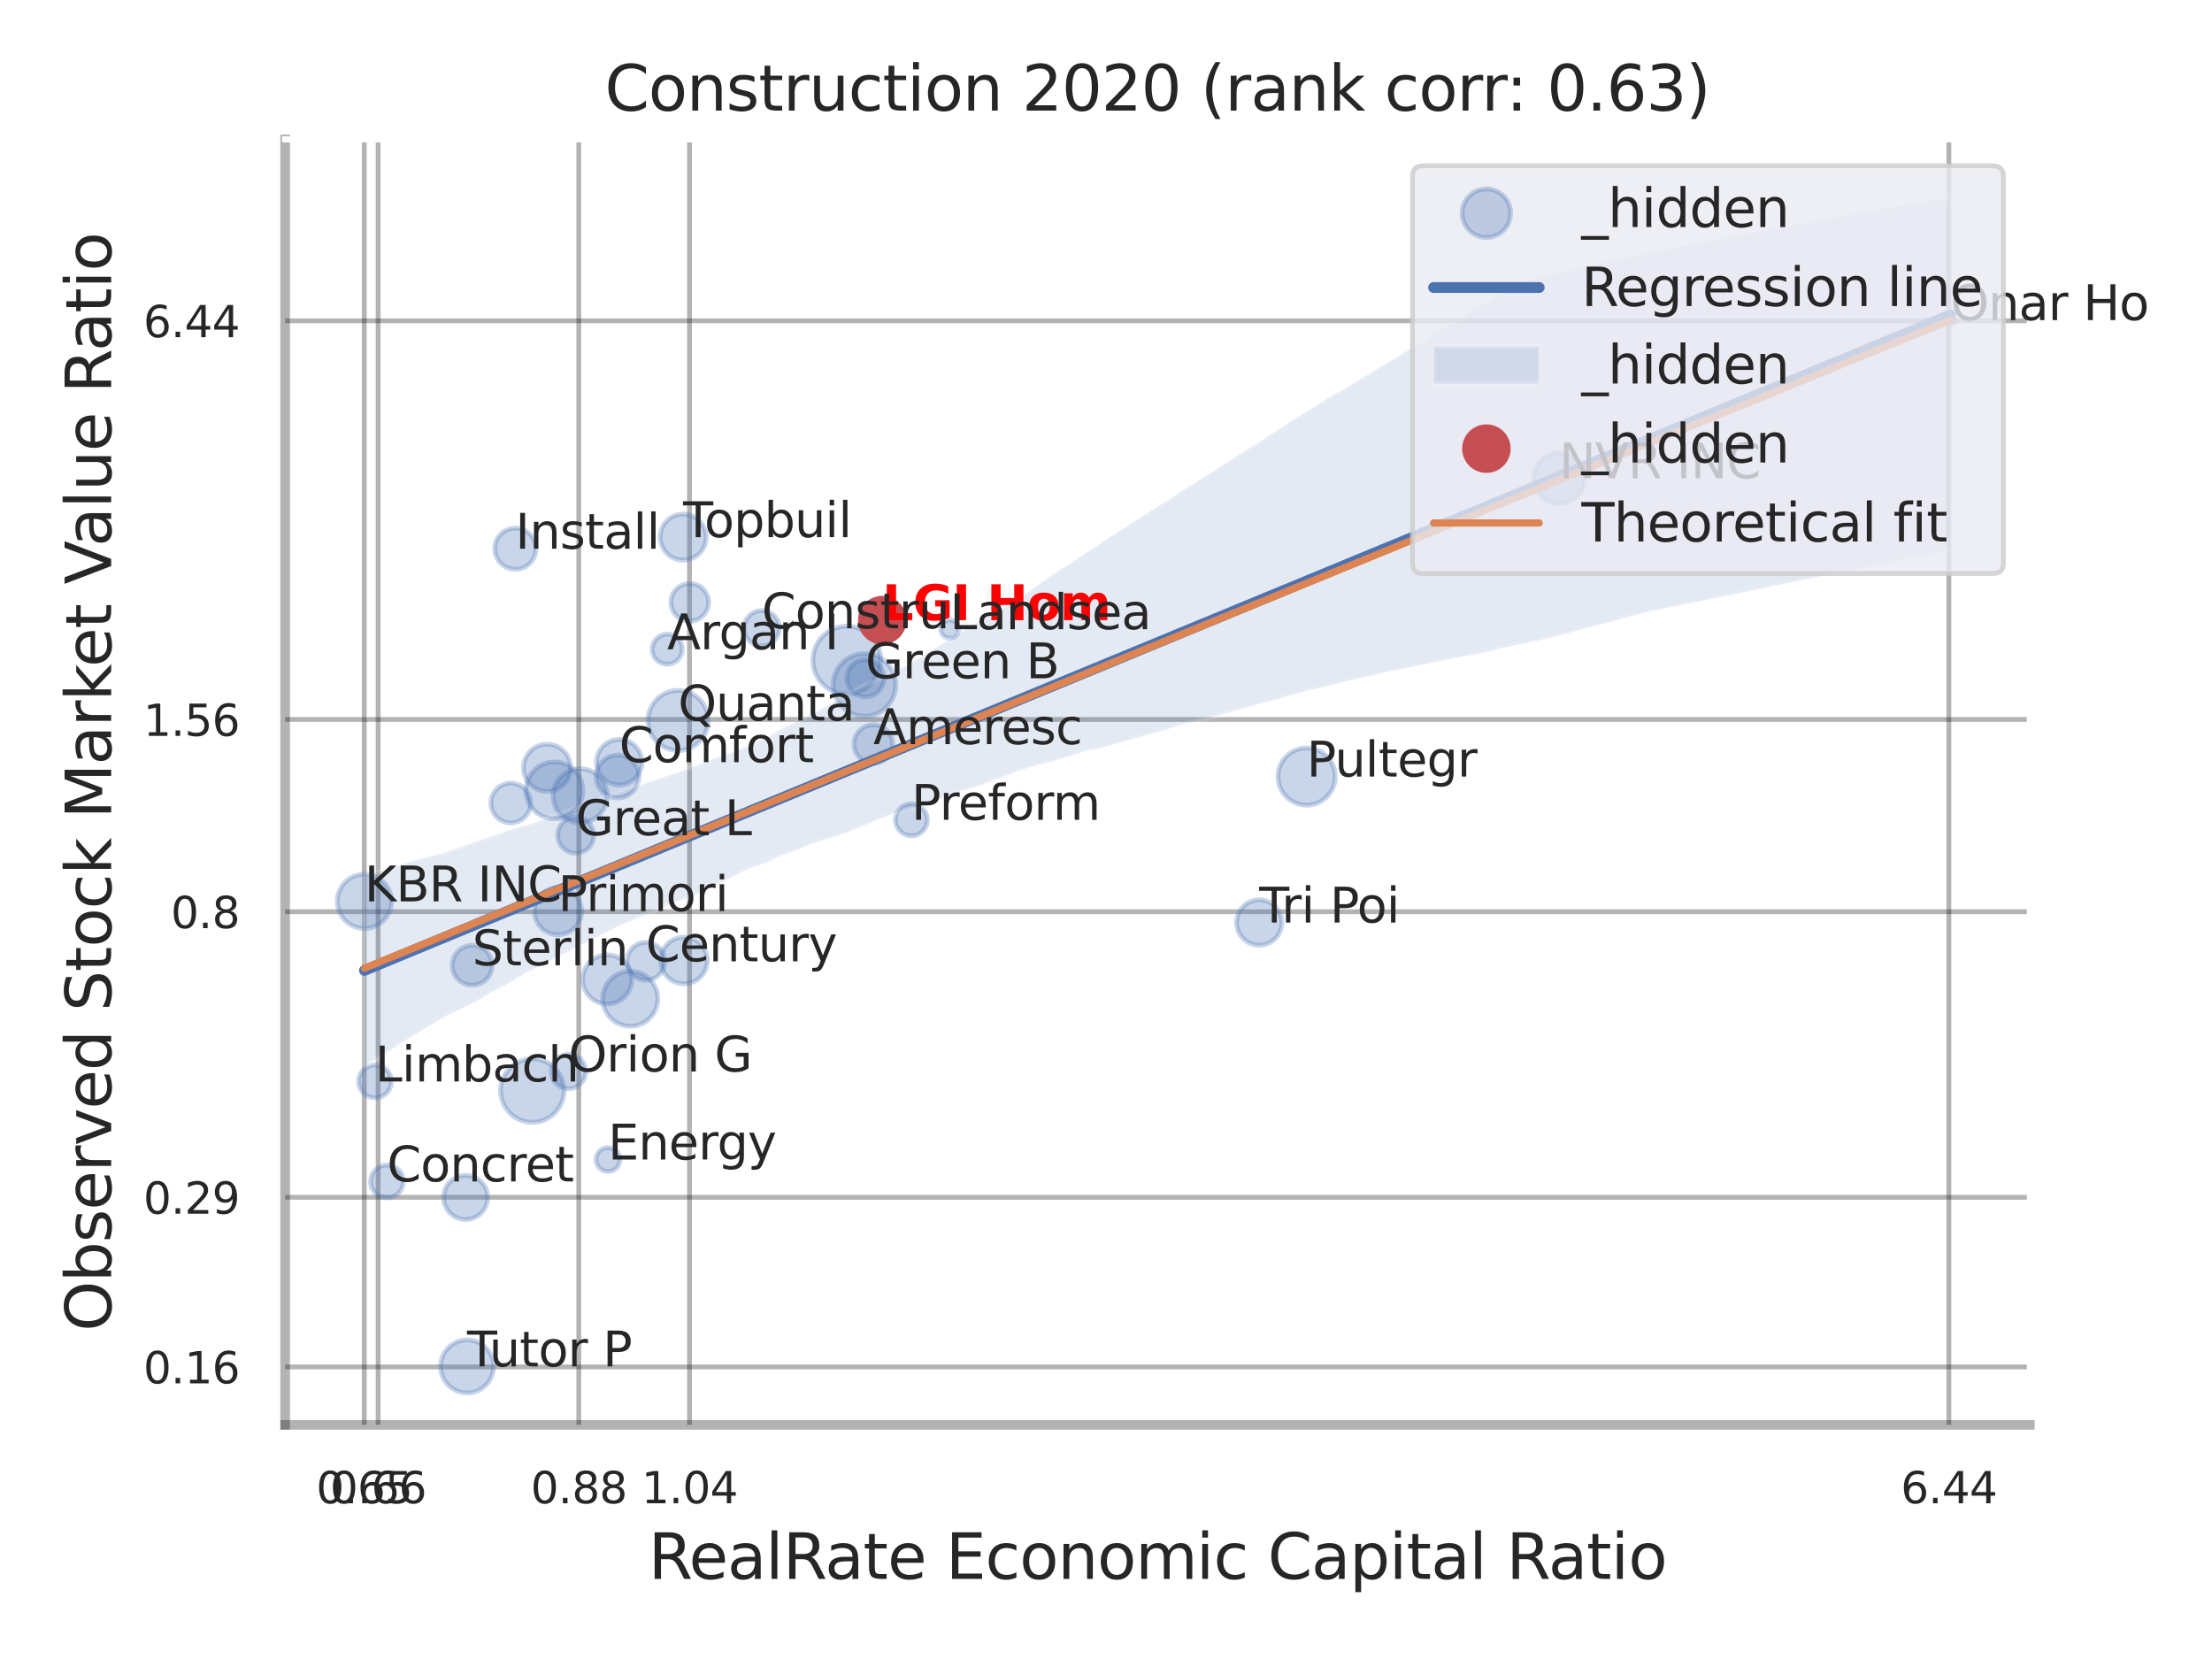 <?xml version="1.0" encoding="utf-8" standalone="no"?>
<!DOCTYPE svg PUBLIC "-//W3C//DTD SVG 1.1//EN"
  "http://www.w3.org/Graphics/SVG/1.1/DTD/svg11.dtd">
<svg xmlns:xlink="http://www.w3.org/1999/xlink" width="460.8pt" height="345.6pt" viewBox="0 0 460.8 345.6" xmlns="http://www.w3.org/2000/svg" version="1.1">
 <defs>
  <style type="text/css">*{stroke-linejoin: round; stroke-linecap: butt}</style>
 </defs>
 <g id="figure_1">
  <g id="patch_1">
   <path d="M 0 345.6 
L 460.8 345.6 
L 460.8 0 
L 0 0 
z
" style="fill: #ffffff"/>
  </g>
  <g id="axes_1">
   <g id="patch_2">
    <path d="M 59.4 296.82 
L 422.853 296.82 
L 422.853 29.04 
L 59.4 29.04 
z
" style="fill: #ffffff"/>
   </g>
   <g id="matplotlib.axis_1">
    <g id="xtick_1">
     <g id="line2d_1">
      <path d="M 75.889 296.82 
L 75.889 29.04 
" clip-path="url(#pdacd77dca9)" style="fill: none; stroke: #000000; stroke-opacity: 0.3; stroke-linecap: round"/>
     </g>
     <g id="text_1">
      <!-- 0.65 -->
      <g style="fill: #262626" transform="translate(65.869 313.159) scale(0.09 -0.09)">
       <defs>
        <path id="DejaVuSans-30" d="M 2034 4250 
Q 1547 4250 1301 3770 
Q 1056 3291 1056 2328 
Q 1056 1369 1301 889 
Q 1547 409 2034 409 
Q 2525 409 2770 889 
Q 3016 1369 3016 2328 
Q 3016 3291 2770 3770 
Q 2525 4250 2034 4250 
z
M 2034 4750 
Q 2819 4750 3233 4129 
Q 3647 3509 3647 2328 
Q 3647 1150 3233 529 
Q 2819 -91 2034 -91 
Q 1250 -91 836 529 
Q 422 1150 422 2328 
Q 422 3509 836 4129 
Q 1250 4750 2034 4750 
z
" transform="scale(0.016)"/>
        <path id="DejaVuSans-2e" d="M 684 794 
L 1344 794 
L 1344 0 
L 684 0 
L 684 794 
z
" transform="scale(0.016)"/>
        <path id="DejaVuSans-36" d="M 2113 2584 
Q 1688 2584 1439 2293 
Q 1191 2003 1191 1497 
Q 1191 994 1439 701 
Q 1688 409 2113 409 
Q 2538 409 2786 701 
Q 3034 994 3034 1497 
Q 3034 2003 2786 2293 
Q 2538 2584 2113 2584 
z
M 3366 4563 
L 3366 3988 
Q 3128 4100 2886 4159 
Q 2644 4219 2406 4219 
Q 1781 4219 1451 3797 
Q 1122 3375 1075 2522 
Q 1259 2794 1537 2939 
Q 1816 3084 2150 3084 
Q 2853 3084 3261 2657 
Q 3669 2231 3669 1497 
Q 3669 778 3244 343 
Q 2819 -91 2113 -91 
Q 1303 -91 875 529 
Q 447 1150 447 2328 
Q 447 3434 972 4092 
Q 1497 4750 2381 4750 
Q 2619 4750 2861 4703 
Q 3103 4656 3366 4563 
z
" transform="scale(0.016)"/>
        <path id="DejaVuSans-35" d="M 691 4666 
L 3169 4666 
L 3169 4134 
L 1269 4134 
L 1269 2991 
Q 1406 3038 1543 3061 
Q 1681 3084 1819 3084 
Q 2600 3084 3056 2656 
Q 3513 2228 3513 1497 
Q 3513 744 3044 326 
Q 2575 -91 1722 -91 
Q 1428 -91 1123 -41 
Q 819 9 494 109 
L 494 744 
Q 775 591 1075 516 
Q 1375 441 1709 441 
Q 2250 441 2565 725 
Q 2881 1009 2881 1497 
Q 2881 1984 2565 2268 
Q 2250 2553 1709 2553 
Q 1456 2553 1204 2497 
Q 953 2441 691 2322 
L 691 4666 
z
" transform="scale(0.016)"/>
       </defs>
       <use xlink:href="#DejaVuSans-30"/>
       <use xlink:href="#DejaVuSans-2e" transform="translate(63.623 0)"/>
       <use xlink:href="#DejaVuSans-36" transform="translate(95.41 0)"/>
       <use xlink:href="#DejaVuSans-35" transform="translate(159.033 0)"/>
      </g>
     </g>
    </g>
    <g id="xtick_2">
     <g id="line2d_2">
      <path d="M 78.772 296.82 
L 78.772 29.04 
" clip-path="url(#pdacd77dca9)" style="fill: none; stroke: #000000; stroke-opacity: 0.3; stroke-linecap: round"/>
     </g>
     <g id="text_2">
      <!-- 0.66 -->
      <g style="fill: #262626" transform="translate(68.752 313.159) scale(0.09 -0.09)">
       <use xlink:href="#DejaVuSans-30"/>
       <use xlink:href="#DejaVuSans-2e" transform="translate(63.623 0)"/>
       <use xlink:href="#DejaVuSans-36" transform="translate(95.41 0)"/>
       <use xlink:href="#DejaVuSans-36" transform="translate(159.033 0)"/>
      </g>
     </g>
    </g>
    <g id="xtick_3">
     <g id="line2d_3">
      <path d="M 120.575 296.82 
L 120.575 29.04 
" clip-path="url(#pdacd77dca9)" style="fill: none; stroke: #000000; stroke-opacity: 0.3; stroke-linecap: round"/>
     </g>
     <g id="text_3">
      <!-- 0.88 -->
      <g style="fill: #262626" transform="translate(110.555 313.159) scale(0.09 -0.09)">
       <defs>
        <path id="DejaVuSans-38" d="M 2034 2216 
Q 1584 2216 1326 1975 
Q 1069 1734 1069 1313 
Q 1069 891 1326 650 
Q 1584 409 2034 409 
Q 2484 409 2743 651 
Q 3003 894 3003 1313 
Q 3003 1734 2745 1975 
Q 2488 2216 2034 2216 
z
M 1403 2484 
Q 997 2584 770 2862 
Q 544 3141 544 3541 
Q 544 4100 942 4425 
Q 1341 4750 2034 4750 
Q 2731 4750 3128 4425 
Q 3525 4100 3525 3541 
Q 3525 3141 3298 2862 
Q 3072 2584 2669 2484 
Q 3125 2378 3379 2068 
Q 3634 1759 3634 1313 
Q 3634 634 3220 271 
Q 2806 -91 2034 -91 
Q 1263 -91 848 271 
Q 434 634 434 1313 
Q 434 1759 690 2068 
Q 947 2378 1403 2484 
z
M 1172 3481 
Q 1172 3119 1398 2916 
Q 1625 2713 2034 2713 
Q 2441 2713 2670 2916 
Q 2900 3119 2900 3481 
Q 2900 3844 2670 4047 
Q 2441 4250 2034 4250 
Q 1625 4250 1398 4047 
Q 1172 3844 1172 3481 
z
" transform="scale(0.016)"/>
       </defs>
       <use xlink:href="#DejaVuSans-30"/>
       <use xlink:href="#DejaVuSans-2e" transform="translate(63.623 0)"/>
       <use xlink:href="#DejaVuSans-38" transform="translate(95.41 0)"/>
       <use xlink:href="#DejaVuSans-38" transform="translate(159.033 0)"/>
      </g>
     </g>
    </g>
    <g id="xtick_4">
     <g id="line2d_4">
      <path d="M 143.638 296.82 
L 143.638 29.04 
" clip-path="url(#pdacd77dca9)" style="fill: none; stroke: #000000; stroke-opacity: 0.3; stroke-linecap: round"/>
     </g>
     <g id="text_4">
      <!-- 1.04 -->
      <g style="fill: #262626" transform="translate(133.619 313.159) scale(0.09 -0.09)">
       <defs>
        <path id="DejaVuSans-31" d="M 794 531 
L 1825 531 
L 1825 4091 
L 703 3866 
L 703 4441 
L 1819 4666 
L 2450 4666 
L 2450 531 
L 3481 531 
L 3481 0 
L 794 0 
L 794 531 
z
" transform="scale(0.016)"/>
        <path id="DejaVuSans-34" d="M 2419 4116 
L 825 1625 
L 2419 1625 
L 2419 4116 
z
M 2253 4666 
L 3047 4666 
L 3047 1625 
L 3713 1625 
L 3713 1100 
L 3047 1100 
L 3047 0 
L 2419 0 
L 2419 1100 
L 313 1100 
L 313 1709 
L 2253 4666 
z
" transform="scale(0.016)"/>
       </defs>
       <use xlink:href="#DejaVuSans-31"/>
       <use xlink:href="#DejaVuSans-2e" transform="translate(63.623 0)"/>
       <use xlink:href="#DejaVuSans-30" transform="translate(95.41 0)"/>
       <use xlink:href="#DejaVuSans-34" transform="translate(159.033 0)"/>
      </g>
     </g>
    </g>
    <g id="xtick_5">
     <g id="line2d_5">
      <path d="M 405.986 296.82 
L 405.986 29.04 
" clip-path="url(#pdacd77dca9)" style="fill: none; stroke: #000000; stroke-opacity: 0.3; stroke-linecap: round"/>
     </g>
     <g id="text_5">
      <!-- 6.44 -->
      <g style="fill: #262626" transform="translate(395.967 313.159) scale(0.09 -0.09)">
       <use xlink:href="#DejaVuSans-36"/>
       <use xlink:href="#DejaVuSans-2e" transform="translate(63.623 0)"/>
       <use xlink:href="#DejaVuSans-34" transform="translate(95.41 0)"/>
       <use xlink:href="#DejaVuSans-34" transform="translate(159.033 0)"/>
      </g>
     </g>
    </g>
    <g id="xtick_6"/>
    <g id="xtick_7"/>
    <g id="xtick_8"/>
    <g id="text_6">
     <!-- RealRate Economic Capital Ratio -->
     <g style="fill: #262626" transform="translate(135.073 328.908) scale(0.13 -0.13)">
      <defs>
       <path id="DejaVuSans-52" d="M 2841 2188 
Q 3044 2119 3236 1894 
Q 3428 1669 3622 1275 
L 4263 0 
L 3584 0 
L 2988 1197 
Q 2756 1666 2539 1819 
Q 2322 1972 1947 1972 
L 1259 1972 
L 1259 0 
L 628 0 
L 628 4666 
L 2053 4666 
Q 2853 4666 3247 4331 
Q 3641 3997 3641 3322 
Q 3641 2881 3436 2590 
Q 3231 2300 2841 2188 
z
M 1259 4147 
L 1259 2491 
L 2053 2491 
Q 2509 2491 2742 2702 
Q 2975 2913 2975 3322 
Q 2975 3731 2742 3939 
Q 2509 4147 2053 4147 
L 1259 4147 
z
" transform="scale(0.016)"/>
       <path id="DejaVuSans-65" d="M 3597 1894 
L 3597 1613 
L 953 1613 
Q 991 1019 1311 708 
Q 1631 397 2203 397 
Q 2534 397 2845 478 
Q 3156 559 3463 722 
L 3463 178 
Q 3153 47 2828 -22 
Q 2503 -91 2169 -91 
Q 1331 -91 842 396 
Q 353 884 353 1716 
Q 353 2575 817 3079 
Q 1281 3584 2069 3584 
Q 2775 3584 3186 3129 
Q 3597 2675 3597 1894 
z
M 3022 2063 
Q 3016 2534 2758 2815 
Q 2500 3097 2075 3097 
Q 1594 3097 1305 2825 
Q 1016 2553 972 2059 
L 3022 2063 
z
" transform="scale(0.016)"/>
       <path id="DejaVuSans-61" d="M 2194 1759 
Q 1497 1759 1228 1600 
Q 959 1441 959 1056 
Q 959 750 1161 570 
Q 1363 391 1709 391 
Q 2188 391 2477 730 
Q 2766 1069 2766 1631 
L 2766 1759 
L 2194 1759 
z
M 3341 1997 
L 3341 0 
L 2766 0 
L 2766 531 
Q 2569 213 2275 61 
Q 1981 -91 1556 -91 
Q 1019 -91 701 211 
Q 384 513 384 1019 
Q 384 1609 779 1909 
Q 1175 2209 1959 2209 
L 2766 2209 
L 2766 2266 
Q 2766 2663 2505 2880 
Q 2244 3097 1772 3097 
Q 1472 3097 1187 3025 
Q 903 2953 641 2809 
L 641 3341 
Q 956 3463 1253 3523 
Q 1550 3584 1831 3584 
Q 2591 3584 2966 3190 
Q 3341 2797 3341 1997 
z
" transform="scale(0.016)"/>
       <path id="DejaVuSans-6c" d="M 603 4863 
L 1178 4863 
L 1178 0 
L 603 0 
L 603 4863 
z
" transform="scale(0.016)"/>
       <path id="DejaVuSans-74" d="M 1172 4494 
L 1172 3500 
L 2356 3500 
L 2356 3053 
L 1172 3053 
L 1172 1153 
Q 1172 725 1289 603 
Q 1406 481 1766 481 
L 2356 481 
L 2356 0 
L 1766 0 
Q 1100 0 847 248 
Q 594 497 594 1153 
L 594 3053 
L 172 3053 
L 172 3500 
L 594 3500 
L 594 4494 
L 1172 4494 
z
" transform="scale(0.016)"/>
       <path id="DejaVuSans-20" transform="scale(0.016)"/>
       <path id="DejaVuSans-45" d="M 628 4666 
L 3578 4666 
L 3578 4134 
L 1259 4134 
L 1259 2753 
L 3481 2753 
L 3481 2222 
L 1259 2222 
L 1259 531 
L 3634 531 
L 3634 0 
L 628 0 
L 628 4666 
z
" transform="scale(0.016)"/>
       <path id="DejaVuSans-63" d="M 3122 3366 
L 3122 2828 
Q 2878 2963 2633 3030 
Q 2388 3097 2138 3097 
Q 1578 3097 1268 2742 
Q 959 2388 959 1747 
Q 959 1106 1268 751 
Q 1578 397 2138 397 
Q 2388 397 2633 464 
Q 2878 531 3122 666 
L 3122 134 
Q 2881 22 2623 -34 
Q 2366 -91 2075 -91 
Q 1284 -91 818 406 
Q 353 903 353 1747 
Q 353 2603 823 3093 
Q 1294 3584 2113 3584 
Q 2378 3584 2631 3529 
Q 2884 3475 3122 3366 
z
" transform="scale(0.016)"/>
       <path id="DejaVuSans-6f" d="M 1959 3097 
Q 1497 3097 1228 2736 
Q 959 2375 959 1747 
Q 959 1119 1226 758 
Q 1494 397 1959 397 
Q 2419 397 2687 759 
Q 2956 1122 2956 1747 
Q 2956 2369 2687 2733 
Q 2419 3097 1959 3097 
z
M 1959 3584 
Q 2709 3584 3137 3096 
Q 3566 2609 3566 1747 
Q 3566 888 3137 398 
Q 2709 -91 1959 -91 
Q 1206 -91 779 398 
Q 353 888 353 1747 
Q 353 2609 779 3096 
Q 1206 3584 1959 3584 
z
" transform="scale(0.016)"/>
       <path id="DejaVuSans-6e" d="M 3513 2113 
L 3513 0 
L 2938 0 
L 2938 2094 
Q 2938 2591 2744 2837 
Q 2550 3084 2163 3084 
Q 1697 3084 1428 2787 
Q 1159 2491 1159 1978 
L 1159 0 
L 581 0 
L 581 3500 
L 1159 3500 
L 1159 2956 
Q 1366 3272 1645 3428 
Q 1925 3584 2291 3584 
Q 2894 3584 3203 3211 
Q 3513 2838 3513 2113 
z
" transform="scale(0.016)"/>
       <path id="DejaVuSans-6d" d="M 3328 2828 
Q 3544 3216 3844 3400 
Q 4144 3584 4550 3584 
Q 5097 3584 5394 3201 
Q 5691 2819 5691 2113 
L 5691 0 
L 5113 0 
L 5113 2094 
Q 5113 2597 4934 2840 
Q 4756 3084 4391 3084 
Q 3944 3084 3684 2787 
Q 3425 2491 3425 1978 
L 3425 0 
L 2847 0 
L 2847 2094 
Q 2847 2600 2669 2842 
Q 2491 3084 2119 3084 
Q 1678 3084 1418 2786 
Q 1159 2488 1159 1978 
L 1159 0 
L 581 0 
L 581 3500 
L 1159 3500 
L 1159 2956 
Q 1356 3278 1631 3431 
Q 1906 3584 2284 3584 
Q 2666 3584 2933 3390 
Q 3200 3197 3328 2828 
z
" transform="scale(0.016)"/>
       <path id="DejaVuSans-69" d="M 603 3500 
L 1178 3500 
L 1178 0 
L 603 0 
L 603 3500 
z
M 603 4863 
L 1178 4863 
L 1178 4134 
L 603 4134 
L 603 4863 
z
" transform="scale(0.016)"/>
       <path id="DejaVuSans-43" d="M 4122 4306 
L 4122 3641 
Q 3803 3938 3442 4084 
Q 3081 4231 2675 4231 
Q 1875 4231 1450 3742 
Q 1025 3253 1025 2328 
Q 1025 1406 1450 917 
Q 1875 428 2675 428 
Q 3081 428 3442 575 
Q 3803 722 4122 1019 
L 4122 359 
Q 3791 134 3420 21 
Q 3050 -91 2638 -91 
Q 1578 -91 968 557 
Q 359 1206 359 2328 
Q 359 3453 968 4101 
Q 1578 4750 2638 4750 
Q 3056 4750 3426 4639 
Q 3797 4528 4122 4306 
z
" transform="scale(0.016)"/>
       <path id="DejaVuSans-70" d="M 1159 525 
L 1159 -1331 
L 581 -1331 
L 581 3500 
L 1159 3500 
L 1159 2969 
Q 1341 3281 1617 3432 
Q 1894 3584 2278 3584 
Q 2916 3584 3314 3078 
Q 3713 2572 3713 1747 
Q 3713 922 3314 415 
Q 2916 -91 2278 -91 
Q 1894 -91 1617 61 
Q 1341 213 1159 525 
z
M 3116 1747 
Q 3116 2381 2855 2742 
Q 2594 3103 2138 3103 
Q 1681 3103 1420 2742 
Q 1159 2381 1159 1747 
Q 1159 1113 1420 752 
Q 1681 391 2138 391 
Q 2594 391 2855 752 
Q 3116 1113 3116 1747 
z
" transform="scale(0.016)"/>
      </defs>
      <use xlink:href="#DejaVuSans-52"/>
      <use xlink:href="#DejaVuSans-65" transform="translate(64.982 0)"/>
      <use xlink:href="#DejaVuSans-61" transform="translate(126.506 0)"/>
      <use xlink:href="#DejaVuSans-6c" transform="translate(187.785 0)"/>
      <use xlink:href="#DejaVuSans-52" transform="translate(215.568 0)"/>
      <use xlink:href="#DejaVuSans-61" transform="translate(282.801 0)"/>
      <use xlink:href="#DejaVuSans-74" transform="translate(344.08 0)"/>
      <use xlink:href="#DejaVuSans-65" transform="translate(383.289 0)"/>
      <use xlink:href="#DejaVuSans-20" transform="translate(444.812 0)"/>
      <use xlink:href="#DejaVuSans-45" transform="translate(476.6 0)"/>
      <use xlink:href="#DejaVuSans-63" transform="translate(539.783 0)"/>
      <use xlink:href="#DejaVuSans-6f" transform="translate(594.764 0)"/>
      <use xlink:href="#DejaVuSans-6e" transform="translate(655.945 0)"/>
      <use xlink:href="#DejaVuSans-6f" transform="translate(719.324 0)"/>
      <use xlink:href="#DejaVuSans-6d" transform="translate(780.506 0)"/>
      <use xlink:href="#DejaVuSans-69" transform="translate(877.918 0)"/>
      <use xlink:href="#DejaVuSans-63" transform="translate(905.701 0)"/>
      <use xlink:href="#DejaVuSans-20" transform="translate(960.682 0)"/>
      <use xlink:href="#DejaVuSans-43" transform="translate(992.469 0)"/>
      <use xlink:href="#DejaVuSans-61" transform="translate(1062.293 0)"/>
      <use xlink:href="#DejaVuSans-70" transform="translate(1123.572 0)"/>
      <use xlink:href="#DejaVuSans-69" transform="translate(1187.049 0)"/>
      <use xlink:href="#DejaVuSans-74" transform="translate(1214.832 0)"/>
      <use xlink:href="#DejaVuSans-61" transform="translate(1254.041 0)"/>
      <use xlink:href="#DejaVuSans-6c" transform="translate(1315.32 0)"/>
      <use xlink:href="#DejaVuSans-20" transform="translate(1343.104 0)"/>
      <use xlink:href="#DejaVuSans-52" transform="translate(1374.891 0)"/>
      <use xlink:href="#DejaVuSans-61" transform="translate(1442.123 0)"/>
      <use xlink:href="#DejaVuSans-74" transform="translate(1503.402 0)"/>
      <use xlink:href="#DejaVuSans-69" transform="translate(1542.611 0)"/>
      <use xlink:href="#DejaVuSans-6f" transform="translate(1570.395 0)"/>
     </g>
    </g>
   </g>
   <g id="matplotlib.axis_2">
    <g id="ytick_1">
     <g id="line2d_6">
      <path d="M 59.4 284.757 
L 422.853 284.757 
" clip-path="url(#pdacd77dca9)" style="fill: none; stroke: #000000; stroke-opacity: 0.3; stroke-linecap: round"/>
     </g>
     <g id="text_7">
      <!-- 0.16 -->
      <g style="fill: #262626" transform="translate(29.861 288.176) scale(0.09 -0.09)">
       <use xlink:href="#DejaVuSans-30"/>
       <use xlink:href="#DejaVuSans-2e" transform="translate(63.623 0)"/>
       <use xlink:href="#DejaVuSans-31" transform="translate(95.41 0)"/>
       <use xlink:href="#DejaVuSans-36" transform="translate(159.033 0)"/>
      </g>
     </g>
    </g>
    <g id="ytick_2">
     <g id="line2d_7">
      <path d="M 59.4 249.417 
L 422.853 249.417 
" clip-path="url(#pdacd77dca9)" style="fill: none; stroke: #000000; stroke-opacity: 0.3; stroke-linecap: round"/>
     </g>
     <g id="text_8">
      <!-- 0.29 -->
      <g style="fill: #262626" transform="translate(29.861 252.836) scale(0.09 -0.09)">
       <defs>
        <path id="DejaVuSans-32" d="M 1228 531 
L 3431 531 
L 3431 0 
L 469 0 
L 469 531 
Q 828 903 1448 1529 
Q 2069 2156 2228 2338 
Q 2531 2678 2651 2914 
Q 2772 3150 2772 3378 
Q 2772 3750 2511 3984 
Q 2250 4219 1831 4219 
Q 1534 4219 1204 4116 
Q 875 4013 500 3803 
L 500 4441 
Q 881 4594 1212 4672 
Q 1544 4750 1819 4750 
Q 2544 4750 2975 4387 
Q 3406 4025 3406 3419 
Q 3406 3131 3298 2873 
Q 3191 2616 2906 2266 
Q 2828 2175 2409 1742 
Q 1991 1309 1228 531 
z
" transform="scale(0.016)"/>
        <path id="DejaVuSans-39" d="M 703 97 
L 703 672 
Q 941 559 1184 500 
Q 1428 441 1663 441 
Q 2288 441 2617 861 
Q 2947 1281 2994 2138 
Q 2813 1869 2534 1725 
Q 2256 1581 1919 1581 
Q 1219 1581 811 2004 
Q 403 2428 403 3163 
Q 403 3881 828 4315 
Q 1253 4750 1959 4750 
Q 2769 4750 3195 4129 
Q 3622 3509 3622 2328 
Q 3622 1225 3098 567 
Q 2575 -91 1691 -91 
Q 1453 -91 1209 -44 
Q 966 3 703 97 
z
M 1959 2075 
Q 2384 2075 2632 2365 
Q 2881 2656 2881 3163 
Q 2881 3666 2632 3958 
Q 2384 4250 1959 4250 
Q 1534 4250 1286 3958 
Q 1038 3666 1038 3163 
Q 1038 2656 1286 2365 
Q 1534 2075 1959 2075 
z
" transform="scale(0.016)"/>
       </defs>
       <use xlink:href="#DejaVuSans-30"/>
       <use xlink:href="#DejaVuSans-2e" transform="translate(63.623 0)"/>
       <use xlink:href="#DejaVuSans-32" transform="translate(95.41 0)"/>
       <use xlink:href="#DejaVuSans-39" transform="translate(159.033 0)"/>
      </g>
     </g>
    </g>
    <g id="ytick_3">
     <g id="line2d_8">
      <path d="M 59.4 189.928 
L 422.853 189.928 
" clip-path="url(#pdacd77dca9)" style="fill: none; stroke: #000000; stroke-opacity: 0.3; stroke-linecap: round"/>
     </g>
     <g id="text_9">
      <!-- 0.8 -->
      <g style="fill: #262626" transform="translate(35.587 193.347) scale(0.09 -0.09)">
       <use xlink:href="#DejaVuSans-30"/>
       <use xlink:href="#DejaVuSans-2e" transform="translate(63.623 0)"/>
       <use xlink:href="#DejaVuSans-38" transform="translate(95.41 0)"/>
      </g>
     </g>
    </g>
    <g id="ytick_4">
     <g id="line2d_9">
      <path d="M 59.4 149.876 
L 422.853 149.876 
" clip-path="url(#pdacd77dca9)" style="fill: none; stroke: #000000; stroke-opacity: 0.3; stroke-linecap: round"/>
     </g>
     <g id="text_10">
      <!-- 1.56 -->
      <g style="fill: #262626" transform="translate(29.861 153.295) scale(0.09 -0.09)">
       <use xlink:href="#DejaVuSans-31"/>
       <use xlink:href="#DejaVuSans-2e" transform="translate(63.623 0)"/>
       <use xlink:href="#DejaVuSans-35" transform="translate(95.41 0)"/>
       <use xlink:href="#DejaVuSans-36" transform="translate(159.033 0)"/>
      </g>
     </g>
    </g>
    <g id="ytick_5">
     <g id="line2d_10">
      <path d="M 59.4 66.826 
L 422.853 66.826 
" clip-path="url(#pdacd77dca9)" style="fill: none; stroke: #000000; stroke-opacity: 0.3; stroke-linecap: round"/>
     </g>
     <g id="text_11">
      <!-- 6.44 -->
      <g style="fill: #262626" transform="translate(29.861 70.246) scale(0.09 -0.09)">
       <use xlink:href="#DejaVuSans-36"/>
       <use xlink:href="#DejaVuSans-2e" transform="translate(63.623 0)"/>
       <use xlink:href="#DejaVuSans-34" transform="translate(95.41 0)"/>
       <use xlink:href="#DejaVuSans-34" transform="translate(159.033 0)"/>
      </g>
     </g>
    </g>
    <g id="ytick_6"/>
    <g id="ytick_7"/>
    <g id="ytick_8"/>
    <g id="text_12">
     <!-- Observed Stock Market Value Ratio -->
     <g style="fill: #262626" transform="translate(23.157 277.332) rotate(-90) scale(0.13 -0.13)">
      <defs>
       <path id="DejaVuSans-4f" d="M 2522 4238 
Q 1834 4238 1429 3725 
Q 1025 3213 1025 2328 
Q 1025 1447 1429 934 
Q 1834 422 2522 422 
Q 3209 422 3611 934 
Q 4013 1447 4013 2328 
Q 4013 3213 3611 3725 
Q 3209 4238 2522 4238 
z
M 2522 4750 
Q 3503 4750 4090 4092 
Q 4678 3434 4678 2328 
Q 4678 1225 4090 567 
Q 3503 -91 2522 -91 
Q 1538 -91 948 565 
Q 359 1222 359 2328 
Q 359 3434 948 4092 
Q 1538 4750 2522 4750 
z
" transform="scale(0.016)"/>
       <path id="DejaVuSans-62" d="M 3116 1747 
Q 3116 2381 2855 2742 
Q 2594 3103 2138 3103 
Q 1681 3103 1420 2742 
Q 1159 2381 1159 1747 
Q 1159 1113 1420 752 
Q 1681 391 2138 391 
Q 2594 391 2855 752 
Q 3116 1113 3116 1747 
z
M 1159 2969 
Q 1341 3281 1617 3432 
Q 1894 3584 2278 3584 
Q 2916 3584 3314 3078 
Q 3713 2572 3713 1747 
Q 3713 922 3314 415 
Q 2916 -91 2278 -91 
Q 1894 -91 1617 61 
Q 1341 213 1159 525 
L 1159 0 
L 581 0 
L 581 4863 
L 1159 4863 
L 1159 2969 
z
" transform="scale(0.016)"/>
       <path id="DejaVuSans-73" d="M 2834 3397 
L 2834 2853 
Q 2591 2978 2328 3040 
Q 2066 3103 1784 3103 
Q 1356 3103 1142 2972 
Q 928 2841 928 2578 
Q 928 2378 1081 2264 
Q 1234 2150 1697 2047 
L 1894 2003 
Q 2506 1872 2764 1633 
Q 3022 1394 3022 966 
Q 3022 478 2636 193 
Q 2250 -91 1575 -91 
Q 1294 -91 989 -36 
Q 684 19 347 128 
L 347 722 
Q 666 556 975 473 
Q 1284 391 1588 391 
Q 1994 391 2212 530 
Q 2431 669 2431 922 
Q 2431 1156 2273 1281 
Q 2116 1406 1581 1522 
L 1381 1569 
Q 847 1681 609 1914 
Q 372 2147 372 2553 
Q 372 3047 722 3315 
Q 1072 3584 1716 3584 
Q 2034 3584 2315 3537 
Q 2597 3491 2834 3397 
z
" transform="scale(0.016)"/>
       <path id="DejaVuSans-72" d="M 2631 2963 
Q 2534 3019 2420 3045 
Q 2306 3072 2169 3072 
Q 1681 3072 1420 2755 
Q 1159 2438 1159 1844 
L 1159 0 
L 581 0 
L 581 3500 
L 1159 3500 
L 1159 2956 
Q 1341 3275 1631 3429 
Q 1922 3584 2338 3584 
Q 2397 3584 2469 3576 
Q 2541 3569 2628 3553 
L 2631 2963 
z
" transform="scale(0.016)"/>
       <path id="DejaVuSans-76" d="M 191 3500 
L 800 3500 
L 1894 563 
L 2988 3500 
L 3597 3500 
L 2284 0 
L 1503 0 
L 191 3500 
z
" transform="scale(0.016)"/>
       <path id="DejaVuSans-64" d="M 2906 2969 
L 2906 4863 
L 3481 4863 
L 3481 0 
L 2906 0 
L 2906 525 
Q 2725 213 2448 61 
Q 2172 -91 1784 -91 
Q 1150 -91 751 415 
Q 353 922 353 1747 
Q 353 2572 751 3078 
Q 1150 3584 1784 3584 
Q 2172 3584 2448 3432 
Q 2725 3281 2906 2969 
z
M 947 1747 
Q 947 1113 1208 752 
Q 1469 391 1925 391 
Q 2381 391 2643 752 
Q 2906 1113 2906 1747 
Q 2906 2381 2643 2742 
Q 2381 3103 1925 3103 
Q 1469 3103 1208 2742 
Q 947 2381 947 1747 
z
" transform="scale(0.016)"/>
       <path id="DejaVuSans-53" d="M 3425 4513 
L 3425 3897 
Q 3066 4069 2747 4153 
Q 2428 4238 2131 4238 
Q 1616 4238 1336 4038 
Q 1056 3838 1056 3469 
Q 1056 3159 1242 3001 
Q 1428 2844 1947 2747 
L 2328 2669 
Q 3034 2534 3370 2195 
Q 3706 1856 3706 1288 
Q 3706 609 3251 259 
Q 2797 -91 1919 -91 
Q 1588 -91 1214 -16 
Q 841 59 441 206 
L 441 856 
Q 825 641 1194 531 
Q 1563 422 1919 422 
Q 2459 422 2753 634 
Q 3047 847 3047 1241 
Q 3047 1584 2836 1778 
Q 2625 1972 2144 2069 
L 1759 2144 
Q 1053 2284 737 2584 
Q 422 2884 422 3419 
Q 422 4038 858 4394 
Q 1294 4750 2059 4750 
Q 2388 4750 2728 4690 
Q 3069 4631 3425 4513 
z
" transform="scale(0.016)"/>
       <path id="DejaVuSans-6b" d="M 581 4863 
L 1159 4863 
L 1159 1991 
L 2875 3500 
L 3609 3500 
L 1753 1863 
L 3688 0 
L 2938 0 
L 1159 1709 
L 1159 0 
L 581 0 
L 581 4863 
z
" transform="scale(0.016)"/>
       <path id="DejaVuSans-4d" d="M 628 4666 
L 1569 4666 
L 2759 1491 
L 3956 4666 
L 4897 4666 
L 4897 0 
L 4281 0 
L 4281 4097 
L 3078 897 
L 2444 897 
L 1241 4097 
L 1241 0 
L 628 0 
L 628 4666 
z
" transform="scale(0.016)"/>
       <path id="DejaVuSans-56" d="M 1831 0 
L 50 4666 
L 709 4666 
L 2188 738 
L 3669 4666 
L 4325 4666 
L 2547 0 
L 1831 0 
z
" transform="scale(0.016)"/>
       <path id="DejaVuSans-75" d="M 544 1381 
L 544 3500 
L 1119 3500 
L 1119 1403 
Q 1119 906 1312 657 
Q 1506 409 1894 409 
Q 2359 409 2629 706 
Q 2900 1003 2900 1516 
L 2900 3500 
L 3475 3500 
L 3475 0 
L 2900 0 
L 2900 538 
Q 2691 219 2414 64 
Q 2138 -91 1772 -91 
Q 1169 -91 856 284 
Q 544 659 544 1381 
z
M 1991 3584 
L 1991 3584 
z
" transform="scale(0.016)"/>
      </defs>
      <use xlink:href="#DejaVuSans-4f"/>
      <use xlink:href="#DejaVuSans-62" transform="translate(78.711 0)"/>
      <use xlink:href="#DejaVuSans-73" transform="translate(142.188 0)"/>
      <use xlink:href="#DejaVuSans-65" transform="translate(194.287 0)"/>
      <use xlink:href="#DejaVuSans-72" transform="translate(255.811 0)"/>
      <use xlink:href="#DejaVuSans-76" transform="translate(296.924 0)"/>
      <use xlink:href="#DejaVuSans-65" transform="translate(356.104 0)"/>
      <use xlink:href="#DejaVuSans-64" transform="translate(417.627 0)"/>
      <use xlink:href="#DejaVuSans-20" transform="translate(481.104 0)"/>
      <use xlink:href="#DejaVuSans-53" transform="translate(512.891 0)"/>
      <use xlink:href="#DejaVuSans-74" transform="translate(576.367 0)"/>
      <use xlink:href="#DejaVuSans-6f" transform="translate(615.576 0)"/>
      <use xlink:href="#DejaVuSans-63" transform="translate(676.758 0)"/>
      <use xlink:href="#DejaVuSans-6b" transform="translate(731.738 0)"/>
      <use xlink:href="#DejaVuSans-20" transform="translate(789.648 0)"/>
      <use xlink:href="#DejaVuSans-4d" transform="translate(821.436 0)"/>
      <use xlink:href="#DejaVuSans-61" transform="translate(907.715 0)"/>
      <use xlink:href="#DejaVuSans-72" transform="translate(968.994 0)"/>
      <use xlink:href="#DejaVuSans-6b" transform="translate(1010.107 0)"/>
      <use xlink:href="#DejaVuSans-65" transform="translate(1064.393 0)"/>
      <use xlink:href="#DejaVuSans-74" transform="translate(1125.916 0)"/>
      <use xlink:href="#DejaVuSans-20" transform="translate(1165.125 0)"/>
      <use xlink:href="#DejaVuSans-56" transform="translate(1196.912 0)"/>
      <use xlink:href="#DejaVuSans-61" transform="translate(1257.57 0)"/>
      <use xlink:href="#DejaVuSans-6c" transform="translate(1318.85 0)"/>
      <use xlink:href="#DejaVuSans-75" transform="translate(1346.633 0)"/>
      <use xlink:href="#DejaVuSans-65" transform="translate(1410.012 0)"/>
      <use xlink:href="#DejaVuSans-20" transform="translate(1471.535 0)"/>
      <use xlink:href="#DejaVuSans-52" transform="translate(1503.322 0)"/>
      <use xlink:href="#DejaVuSans-61" transform="translate(1570.555 0)"/>
      <use xlink:href="#DejaVuSans-74" transform="translate(1631.834 0)"/>
      <use xlink:href="#DejaVuSans-69" transform="translate(1671.043 0)"/>
      <use xlink:href="#DejaVuSans-6f" transform="translate(1698.826 0)"/>
     </g>
    </g>
   </g>
   <g id="PathCollection_1">
    <path d="M 120.854 171.419 
C 122.35 171.419 123.785 170.825 124.843 169.767 
C 125.901 168.709 126.495 167.274 126.495 165.778 
C 126.495 164.282 125.901 162.847 124.843 161.789 
C 123.785 160.731 122.35 160.137 120.854 160.137 
C 119.358 160.137 117.923 160.731 116.865 161.789 
C 115.807 162.847 115.213 164.282 115.213 165.778 
C 115.213 167.274 115.807 168.709 116.865 169.767 
C 117.923 170.825 119.358 171.419 120.854 171.419 
z
" clip-path="url(#pdacd77dca9)" style="fill: #4c72b0; fill-opacity: 0.3; stroke: #4c72b0; stroke-opacity: 0.3"/>
    <path d="M 180.092 149.203 
C 181.821 149.203 183.481 148.516 184.704 147.293 
C 185.927 146.069 186.614 144.41 186.614 142.68 
C 186.614 140.951 185.927 139.291 184.704 138.068 
C 183.481 136.845 181.821 136.158 180.092 136.158 
C 178.362 136.158 176.702 136.845 175.479 138.068 
C 174.256 139.291 173.569 140.951 173.569 142.68 
C 173.569 144.41 174.256 146.069 175.479 147.293 
C 176.702 148.516 178.362 149.203 180.092 149.203 
z
" clip-path="url(#pdacd77dca9)" style="fill: #4c72b0; fill-opacity: 0.3; stroke: #4c72b0; stroke-opacity: 0.3"/>
    <path d="M 113.967 164.866 
C 115.271 164.866 116.523 164.348 117.445 163.425 
C 118.368 162.502 118.886 161.251 118.886 159.946 
C 118.886 158.642 118.368 157.39 117.445 156.468 
C 116.523 155.545 115.271 155.027 113.967 155.027 
C 112.662 155.027 111.411 155.545 110.488 156.468 
C 109.566 157.39 109.047 158.642 109.047 159.946 
C 109.047 161.251 109.566 162.502 110.488 163.425 
C 111.411 164.348 112.662 164.866 113.967 164.866 
z
" clip-path="url(#pdacd77dca9)" style="fill: #4c72b0; fill-opacity: 0.3; stroke: #4c72b0; stroke-opacity: 0.3"/>
    <path d="M 97.303 290.17 
C 98.768 290.17 100.172 289.588 101.208 288.553 
C 102.243 287.517 102.825 286.113 102.825 284.648 
C 102.825 283.184 102.243 281.779 101.208 280.744 
C 100.172 279.708 98.768 279.126 97.303 279.126 
C 95.839 279.126 94.434 279.708 93.399 280.744 
C 92.363 281.779 91.781 283.184 91.781 284.648 
C 91.781 286.113 92.363 287.517 93.399 288.553 
C 94.434 289.588 95.839 290.17 97.303 290.17 
z
" clip-path="url(#pdacd77dca9)" style="fill: #4c72b0; fill-opacity: 0.3; stroke: #4c72b0; stroke-opacity: 0.3"/>
    <path d="M 189.859 174.114 
C 190.742 174.114 191.589 173.763 192.213 173.139 
C 192.838 172.515 193.188 171.668 193.188 170.785 
C 193.188 169.902 192.838 169.055 192.213 168.43 
C 191.589 167.806 190.742 167.455 189.859 167.455 
C 188.976 167.455 188.129 167.806 187.505 168.43 
C 186.88 169.055 186.529 169.902 186.529 170.785 
C 186.529 171.668 186.88 172.515 187.505 173.139 
C 188.129 173.763 188.976 174.114 189.859 174.114 
z
" clip-path="url(#pdacd77dca9)" style="fill: #4c72b0; fill-opacity: 0.3; stroke: #4c72b0; stroke-opacity: 0.3"/>
    <path d="M 138.995 138.381 
C 139.825 138.381 140.621 138.051 141.208 137.465 
C 141.794 136.878 142.124 136.082 142.124 135.252 
C 142.124 134.422 141.794 133.626 141.208 133.039 
C 140.621 132.453 139.825 132.123 138.995 132.123 
C 138.165 132.123 137.369 132.453 136.783 133.039 
C 136.196 133.626 135.866 134.422 135.866 135.252 
C 135.866 136.082 136.196 136.878 136.783 137.465 
C 137.369 138.051 138.165 138.381 138.995 138.381 
z
" clip-path="url(#pdacd77dca9)" style="fill: #4c72b0; fill-opacity: 0.3; stroke: #4c72b0; stroke-opacity: 0.3"/>
    <path d="M 115.486 170.582 
C 117.059 170.582 118.569 169.957 119.681 168.844 
C 120.794 167.732 121.419 166.222 121.419 164.649 
C 121.419 163.076 120.794 161.567 119.681 160.454 
C 118.569 159.342 117.059 158.716 115.486 158.716 
C 113.913 158.716 112.404 159.342 111.291 160.454 
C 110.179 161.567 109.554 163.076 109.554 164.649 
C 109.554 166.222 110.179 167.732 111.291 168.844 
C 112.404 169.957 113.913 170.582 115.486 170.582 
z
" clip-path="url(#pdacd77dca9)" style="fill: #4c72b0; fill-opacity: 0.3; stroke: #4c72b0; stroke-opacity: 0.3"/>
    <path d="M 128.644 166.227 
C 129.828 166.227 130.963 165.756 131.801 164.919 
C 132.638 164.082 133.108 162.946 133.108 161.762 
C 133.108 160.578 132.638 159.443 131.801 158.606 
C 130.963 157.769 129.828 157.298 128.644 157.298 
C 127.46 157.298 126.324 157.769 125.487 158.606 
C 124.65 159.443 124.18 160.578 124.18 161.762 
C 124.18 162.946 124.65 164.082 125.487 164.919 
C 126.324 165.756 127.46 166.227 128.644 166.227 
z
" clip-path="url(#pdacd77dca9)" style="fill: #4c72b0; fill-opacity: 0.3; stroke: #4c72b0; stroke-opacity: 0.3"/>
    <path d="M 126.496 209.156 
C 127.856 209.156 129.16 208.615 130.121 207.654 
C 131.082 206.693 131.623 205.389 131.623 204.029 
C 131.623 202.67 131.082 201.366 130.121 200.404 
C 129.16 199.443 127.856 198.903 126.496 198.903 
C 125.137 198.903 123.832 199.443 122.871 200.404 
C 121.91 201.366 121.37 202.67 121.37 204.029 
C 121.37 205.389 121.91 206.693 122.871 207.654 
C 123.832 208.615 125.137 209.156 126.496 209.156 
z
" clip-path="url(#pdacd77dca9)" style="fill: #4c72b0; fill-opacity: 0.3; stroke: #4c72b0; stroke-opacity: 0.3"/>
    <path d="M 142.496 204.937 
C 143.786 204.937 145.022 204.425 145.934 203.513 
C 146.845 202.601 147.357 201.365 147.357 200.076 
C 147.357 198.787 146.845 197.55 145.934 196.639 
C 145.022 195.727 143.786 195.215 142.496 195.215 
C 141.207 195.215 139.971 195.727 139.059 196.639 
C 138.148 197.55 137.636 198.787 137.636 200.076 
C 137.636 201.365 138.148 202.601 139.059 203.513 
C 139.971 204.425 141.207 204.937 142.496 204.937 
z
" clip-path="url(#pdacd77dca9)" style="fill: #4c72b0; fill-opacity: 0.3; stroke: #4c72b0; stroke-opacity: 0.3"/>
    <path d="M 272.192 167.732 
C 273.773 167.732 275.29 167.103 276.408 165.985 
C 277.526 164.867 278.154 163.35 278.154 161.769 
C 278.154 160.188 277.526 158.671 276.408 157.553 
C 275.29 156.434 273.773 155.806 272.192 155.806 
C 270.61 155.806 269.093 156.434 267.975 157.553 
C 266.857 158.671 266.229 160.188 266.229 161.769 
C 266.229 163.35 266.857 164.867 267.975 165.985 
C 269.093 167.103 270.61 167.732 272.192 167.732 
z
" clip-path="url(#pdacd77dca9)" style="fill: #4c72b0; fill-opacity: 0.3; stroke: #4c72b0; stroke-opacity: 0.3"/>
    <path d="M 106.408 171.425 
C 107.507 171.425 108.561 170.988 109.338 170.211 
C 110.115 169.434 110.551 168.38 110.551 167.281 
C 110.551 166.182 110.115 165.129 109.338 164.352 
C 108.561 163.575 107.507 163.138 106.408 163.138 
C 105.309 163.138 104.255 163.575 103.478 164.352 
C 102.701 165.129 102.264 166.182 102.264 167.281 
C 102.264 168.38 102.701 169.434 103.478 170.211 
C 104.255 170.988 105.309 171.425 106.408 171.425 
z
" clip-path="url(#pdacd77dca9)" style="fill: #4c72b0; fill-opacity: 0.3; stroke: #4c72b0; stroke-opacity: 0.3"/>
    <path d="M 98.373 205.246 
C 99.477 205.246 100.535 204.807 101.316 204.027 
C 102.096 203.247 102.535 202.188 102.535 201.084 
C 102.535 199.98 102.096 198.922 101.316 198.141 
C 100.535 197.361 99.477 196.922 98.373 196.922 
C 97.269 196.922 96.211 197.361 95.43 198.141 
C 94.65 198.922 94.211 199.98 94.211 201.084 
C 94.211 202.188 94.65 203.247 95.43 204.027 
C 96.211 204.807 97.269 205.246 98.373 205.246 
z
" clip-path="url(#pdacd77dca9)" style="fill: #4c72b0; fill-opacity: 0.3; stroke: #4c72b0; stroke-opacity: 0.3"/>
    <path d="M 176.406 144.585 
C 178.281 144.585 180.08 143.84 181.406 142.514 
C 182.732 141.188 183.477 139.39 183.477 137.514 
C 183.477 135.639 182.732 133.84 181.406 132.514 
C 180.08 131.188 178.281 130.443 176.406 130.443 
C 174.53 130.443 172.732 131.188 171.406 132.514 
C 170.08 133.84 169.335 135.639 169.335 137.514 
C 169.335 139.39 170.08 141.188 171.406 142.514 
C 172.732 143.84 174.53 144.585 176.406 144.585 
z
" clip-path="url(#pdacd77dca9)" style="fill: #4c72b0; fill-opacity: 0.3; stroke: #4c72b0; stroke-opacity: 0.3"/>
    <path d="M 324.8 104.945 
C 326.206 104.945 327.555 104.386 328.549 103.392 
C 329.544 102.397 330.102 101.048 330.102 99.642 
C 330.102 98.236 329.544 96.887 328.549 95.892 
C 327.555 94.898 326.206 94.339 324.8 94.339 
C 323.393 94.339 322.044 94.898 321.05 95.892 
C 320.055 96.887 319.497 98.236 319.497 99.642 
C 319.497 101.048 320.055 102.397 321.05 103.392 
C 322.044 104.386 323.393 104.945 324.8 104.945 
z
" clip-path="url(#pdacd77dca9)" style="fill: #4c72b0; fill-opacity: 0.3; stroke: #4c72b0; stroke-opacity: 0.3"/>
    <path d="M 97.005 254.048 
C 98.224 254.048 99.393 253.564 100.255 252.702 
C 101.117 251.84 101.601 250.671 101.601 249.452 
C 101.601 248.234 101.117 247.064 100.255 246.203 
C 99.393 245.341 98.224 244.857 97.005 244.857 
C 95.786 244.857 94.617 245.341 93.755 246.203 
C 92.893 247.064 92.409 248.234 92.409 249.452 
C 92.409 250.671 92.893 251.84 93.755 252.702 
C 94.617 253.564 95.786 254.048 97.005 254.048 
z
" clip-path="url(#pdacd77dca9)" style="fill: #4c72b0; fill-opacity: 0.3; stroke: #4c72b0; stroke-opacity: 0.3"/>
    <path d="M 128.994 163.514 
C 130.251 163.514 131.456 163.014 132.344 162.126 
C 133.233 161.237 133.732 160.032 133.732 158.776 
C 133.732 157.519 133.233 156.314 132.344 155.425 
C 131.456 154.537 130.251 154.038 128.994 154.038 
C 127.738 154.038 126.532 154.537 125.644 155.425 
C 124.755 156.314 124.256 157.519 124.256 158.776 
C 124.256 160.032 124.755 161.237 125.644 162.126 
C 126.532 163.014 127.738 163.514 128.994 163.514 
z
" clip-path="url(#pdacd77dca9)" style="fill: #4c72b0; fill-opacity: 0.3; stroke: #4c72b0; stroke-opacity: 0.3"/>
    <path d="M 143.69 129.404 
C 144.732 129.404 145.732 128.99 146.469 128.253 
C 147.206 127.516 147.62 126.517 147.62 125.475 
C 147.62 124.432 147.206 123.433 146.469 122.696 
C 145.732 121.959 144.732 121.545 143.69 121.545 
C 142.648 121.545 141.648 121.959 140.911 122.696 
C 140.174 123.433 139.76 124.432 139.76 125.475 
C 139.76 126.517 140.174 127.516 140.911 128.253 
C 141.648 128.99 142.648 129.404 143.69 129.404 
z
" clip-path="url(#pdacd77dca9)" style="fill: #4c72b0; fill-opacity: 0.3; stroke: #4c72b0; stroke-opacity: 0.3"/>
    <path d="M 141.257 156.361 
C 142.919 156.361 144.514 155.701 145.69 154.525 
C 146.865 153.35 147.526 151.755 147.526 150.092 
C 147.526 148.43 146.865 146.835 145.69 145.66 
C 144.514 144.484 142.919 143.824 141.257 143.824 
C 139.594 143.824 138 144.484 136.824 145.66 
C 135.648 146.835 134.988 148.43 134.988 150.092 
C 134.988 151.755 135.648 153.35 136.824 154.525 
C 138 155.701 139.594 156.361 141.257 156.361 
z
" clip-path="url(#pdacd77dca9)" style="fill: #4c72b0; fill-opacity: 0.3; stroke: #4c72b0; stroke-opacity: 0.3"/>
    <path d="M 110.889 233.799 
C 112.643 233.799 114.325 233.102 115.565 231.862 
C 116.805 230.622 117.501 228.94 117.501 227.186 
C 117.501 225.433 116.805 223.751 115.565 222.511 
C 114.325 221.271 112.643 220.574 110.889 220.574 
C 109.136 220.574 107.454 221.271 106.214 222.511 
C 104.974 223.751 104.277 225.433 104.277 227.186 
C 104.277 228.94 104.974 230.622 106.214 231.862 
C 107.454 233.102 109.136 233.799 110.889 233.799 
z
" clip-path="url(#pdacd77dca9)" style="fill: #4c72b0; fill-opacity: 0.3; stroke: #4c72b0; stroke-opacity: 0.3"/>
    <path d="M 75.921 193.424 
C 77.421 193.424 78.86 192.828 79.921 191.767 
C 80.982 190.706 81.578 189.267 81.578 187.767 
C 81.578 186.266 80.982 184.827 79.921 183.767 
C 78.86 182.706 77.421 182.11 75.921 182.11 
C 74.42 182.11 72.981 182.706 71.92 183.767 
C 70.859 184.827 70.263 186.266 70.263 187.767 
C 70.263 189.267 70.859 190.706 71.92 191.767 
C 72.981 192.828 74.42 193.424 75.921 193.424 
z
" clip-path="url(#pdacd77dca9)" style="fill: #4c72b0; fill-opacity: 0.3; stroke: #4c72b0; stroke-opacity: 0.3"/>
    <path d="M 126.658 244.039 
C 127.318 244.039 127.951 243.776 128.418 243.31 
C 128.885 242.843 129.147 242.209 129.147 241.549 
C 129.147 240.889 128.885 240.256 128.418 239.789 
C 127.951 239.322 127.318 239.06 126.658 239.06 
C 125.997 239.06 125.364 239.322 124.897 239.789 
C 124.43 240.256 124.168 240.889 124.168 241.549 
C 124.168 242.209 124.43 242.843 124.897 243.31 
C 125.364 243.776 125.997 244.039 126.658 244.039 
z
" clip-path="url(#pdacd77dca9)" style="fill: #4c72b0; fill-opacity: 0.3; stroke: #4c72b0; stroke-opacity: 0.3"/>
    <path d="M 116.249 194.726 
C 117.555 194.726 118.808 194.207 119.732 193.284 
C 120.656 192.36 121.175 191.107 121.175 189.8 
C 121.175 188.494 120.656 187.24 119.732 186.317 
C 118.808 185.393 117.555 184.874 116.249 184.874 
C 114.942 184.874 113.689 185.393 112.765 186.317 
C 111.841 187.24 111.322 188.494 111.322 189.8 
C 111.322 191.107 111.841 192.36 112.765 193.284 
C 113.689 194.207 114.942 194.726 116.249 194.726 
z
" clip-path="url(#pdacd77dca9)" style="fill: #4c72b0; fill-opacity: 0.3; stroke: #4c72b0; stroke-opacity: 0.3"/>
    <path d="M 119.945 177.755 
C 120.946 177.755 121.906 177.357 122.614 176.65 
C 123.321 175.942 123.719 174.982 123.719 173.981 
C 123.719 172.98 123.321 172.02 122.614 171.312 
C 121.906 170.604 120.946 170.206 119.945 170.206 
C 118.944 170.206 117.984 170.604 117.276 171.312 
C 116.568 172.02 116.17 172.98 116.17 173.981 
C 116.17 174.982 116.568 175.942 117.276 176.65 
C 117.984 177.357 118.944 177.755 119.945 177.755 
z
" clip-path="url(#pdacd77dca9)" style="fill: #4c72b0; fill-opacity: 0.3; stroke: #4c72b0; stroke-opacity: 0.3"/>
    <path d="M 180.282 145.174 
C 181.31 145.174 182.295 144.765 183.022 144.039 
C 183.749 143.312 184.157 142.326 184.157 141.298 
C 184.157 140.27 183.749 139.284 183.022 138.558 
C 182.295 137.831 181.31 137.422 180.282 137.422 
C 179.254 137.422 178.268 137.831 177.541 138.558 
C 176.815 139.284 176.406 140.27 176.406 141.298 
C 176.406 142.326 176.815 143.312 177.541 144.039 
C 178.268 144.765 179.254 145.174 180.282 145.174 
z
" clip-path="url(#pdacd77dca9)" style="fill: #4c72b0; fill-opacity: 0.3; stroke: #4c72b0; stroke-opacity: 0.3"/>
    <path d="M 118.441 226.802 
C 119.393 226.802 120.306 226.424 120.979 225.751 
C 121.652 225.078 122.031 224.165 122.031 223.213 
C 122.031 222.261 121.652 221.348 120.979 220.675 
C 120.306 220.002 119.393 219.623 118.441 219.623 
C 117.489 219.623 116.576 220.002 115.903 220.675 
C 115.23 221.348 114.852 222.261 114.852 223.213 
C 114.852 224.165 115.23 225.078 115.903 225.751 
C 116.576 226.424 117.489 226.802 118.441 226.802 
z
" clip-path="url(#pdacd77dca9)" style="fill: #4c72b0; fill-opacity: 0.3; stroke: #4c72b0; stroke-opacity: 0.3"/>
    <path d="M 181.932 159.052 
C 183.004 159.052 184.032 158.626 184.789 157.869 
C 185.547 157.111 185.973 156.083 185.973 155.012 
C 185.973 153.94 185.547 152.913 184.789 152.155 
C 184.032 151.397 183.004 150.971 181.932 150.971 
C 180.861 150.971 179.833 151.397 179.075 152.155 
C 178.318 152.913 177.892 153.94 177.892 155.012 
C 177.892 156.083 178.318 157.111 179.075 157.869 
C 179.833 158.626 180.861 159.052 181.932 159.052 
z
" clip-path="url(#pdacd77dca9)" style="fill: #4c72b0; fill-opacity: 0.3; stroke: #4c72b0; stroke-opacity: 0.3"/>
    <path d="M 262.322 196.904 
C 263.574 196.904 264.775 196.406 265.66 195.521 
C 266.546 194.636 267.043 193.435 267.043 192.183 
C 267.043 190.93 266.546 189.729 265.66 188.844 
C 264.775 187.959 263.574 187.461 262.322 187.461 
C 261.07 187.461 259.869 187.959 258.983 188.844 
C 258.098 189.729 257.6 190.93 257.6 192.183 
C 257.6 193.435 258.098 194.636 258.983 195.521 
C 259.869 196.406 261.07 196.904 262.322 196.904 
z
" clip-path="url(#pdacd77dca9)" style="fill: #4c72b0; fill-opacity: 0.3; stroke: #4c72b0; stroke-opacity: 0.3"/>
    <path d="M 131.29 213.791 
C 132.812 213.791 134.272 213.186 135.348 212.11 
C 136.424 211.034 137.029 209.574 137.029 208.052 
C 137.029 206.53 136.424 205.07 135.348 203.994 
C 134.272 202.918 132.812 202.313 131.29 202.313 
C 129.769 202.313 128.309 202.918 127.233 203.994 
C 126.157 205.07 125.552 206.53 125.552 208.052 
C 125.552 209.574 126.157 211.034 127.233 212.11 
C 128.309 213.186 129.769 213.791 131.29 213.791 
z
" clip-path="url(#pdacd77dca9)" style="fill: #4c72b0; fill-opacity: 0.3; stroke: #4c72b0; stroke-opacity: 0.3"/>
    <path d="M 134.544 204.202 
C 135.59 204.202 136.594 203.786 137.334 203.046 
C 138.074 202.306 138.49 201.302 138.49 200.256 
C 138.49 199.21 138.074 198.206 137.334 197.466 
C 136.594 196.726 135.59 196.31 134.544 196.31 
C 133.497 196.31 132.494 196.726 131.754 197.466 
C 131.014 198.206 130.598 199.21 130.598 200.256 
C 130.598 201.302 131.014 202.306 131.754 203.046 
C 132.494 203.786 133.497 204.202 134.544 204.202 
z
" clip-path="url(#pdacd77dca9)" style="fill: #4c72b0; fill-opacity: 0.3; stroke: #4c72b0; stroke-opacity: 0.3"/>
    <path d="M 183.795 133.738 
C 185.001 133.738 186.158 133.259 187.011 132.406 
C 187.864 131.553 188.344 130.396 188.344 129.189 
C 188.344 127.983 187.864 126.826 187.011 125.973 
C 186.158 125.12 185.001 124.64 183.795 124.64 
C 182.588 124.64 181.431 125.12 180.578 125.973 
C 179.725 126.826 179.246 127.983 179.246 129.189 
C 179.246 130.396 179.725 131.553 180.578 132.406 
C 181.431 133.259 182.588 133.738 183.795 133.738 
z
" clip-path="url(#pdacd77dca9)" style="fill: #4c72b0; fill-opacity: 0.3; stroke: #4c72b0; stroke-opacity: 0.3"/>
    <path d="M 107.358 118.601 
C 108.496 118.601 109.589 118.148 110.394 117.343 
C 111.199 116.538 111.651 115.446 111.651 114.307 
C 111.651 113.168 111.199 112.076 110.394 111.271 
C 109.589 110.466 108.496 110.013 107.358 110.013 
C 106.219 110.013 105.127 110.466 104.321 111.271 
C 103.516 112.076 103.064 113.168 103.064 114.307 
C 103.064 115.446 103.516 116.538 104.321 117.343 
C 105.127 118.148 106.219 118.601 107.358 118.601 
z
" clip-path="url(#pdacd77dca9)" style="fill: #4c72b0; fill-opacity: 0.3; stroke: #4c72b0; stroke-opacity: 0.3"/>
    <path d="M 78.119 228.704 
C 79.025 228.704 79.894 228.344 80.534 227.703 
C 81.175 227.062 81.535 226.193 81.535 225.287 
C 81.535 224.381 81.175 223.512 80.534 222.872 
C 79.894 222.231 79.025 221.871 78.119 221.871 
C 77.213 221.871 76.344 222.231 75.703 222.872 
C 75.063 223.512 74.703 224.381 74.703 225.287 
C 74.703 226.193 75.063 227.062 75.703 227.703 
C 76.344 228.344 77.213 228.704 78.119 228.704 
z
" clip-path="url(#pdacd77dca9)" style="fill: #4c72b0; fill-opacity: 0.3; stroke: #4c72b0; stroke-opacity: 0.3"/>
    <path d="M 142.312 116.694 
C 143.584 116.694 144.805 116.188 145.705 115.288 
C 146.604 114.389 147.11 113.168 147.11 111.896 
C 147.11 110.623 146.604 109.403 145.705 108.503 
C 144.805 107.603 143.584 107.098 142.312 107.098 
C 141.04 107.098 139.819 107.603 138.919 108.503 
C 138.02 109.403 137.514 110.623 137.514 111.896 
C 137.514 113.168 138.02 114.389 138.919 115.288 
C 139.819 116.188 141.04 116.694 142.312 116.694 
z
" clip-path="url(#pdacd77dca9)" style="fill: #4c72b0; fill-opacity: 0.3; stroke: #4c72b0; stroke-opacity: 0.3"/>
    <path d="M 406.332 67.689 
C 406.599 67.689 406.856 67.583 407.044 67.394 
C 407.233 67.205 407.339 66.949 407.339 66.682 
C 407.339 66.414 407.233 66.158 407.044 65.969 
C 406.856 65.78 406.599 65.674 406.332 65.674 
C 406.065 65.674 405.809 65.78 405.62 65.969 
C 405.431 66.158 405.325 66.414 405.325 66.682 
C 405.325 66.949 405.431 67.205 405.62 67.394 
C 405.809 67.583 406.065 67.689 406.332 67.689 
z
" clip-path="url(#pdacd77dca9)" style="fill: #4c72b0; fill-opacity: 0.3; stroke: #4c72b0; stroke-opacity: 0.3"/>
    <path d="M 80.618 249.526 
C 81.523 249.526 82.39 249.167 83.03 248.527 
C 83.67 247.888 84.029 247.02 84.029 246.116 
C 84.029 245.211 83.67 244.344 83.03 243.704 
C 82.39 243.064 81.523 242.705 80.618 242.705 
C 79.714 242.705 78.846 243.064 78.207 243.704 
C 77.567 244.344 77.208 245.211 77.208 246.116 
C 77.208 247.02 77.567 247.888 78.207 248.527 
C 78.846 249.167 79.714 249.526 80.618 249.526 
z
" clip-path="url(#pdacd77dca9)" style="fill: #4c72b0; fill-opacity: 0.3; stroke: #4c72b0; stroke-opacity: 0.3"/>
    <path d="M 158.676 134.563 
C 159.652 134.563 160.588 134.175 161.278 133.485 
C 161.968 132.795 162.356 131.859 162.356 130.883 
C 162.356 129.907 161.968 128.971 161.278 128.28 
C 160.588 127.59 159.652 127.202 158.676 127.202 
C 157.7 127.202 156.763 127.59 156.073 128.28 
C 155.383 128.971 154.995 129.907 154.995 130.883 
C 154.995 131.859 155.383 132.795 156.073 133.485 
C 156.763 134.175 157.7 134.563 158.676 134.563 
z
" clip-path="url(#pdacd77dca9)" style="fill: #4c72b0; fill-opacity: 0.3; stroke: #4c72b0; stroke-opacity: 0.3"/>
    <path d="M 197.866 132.953 
C 198.366 132.953 198.845 132.755 199.198 132.402 
C 199.551 132.049 199.749 131.57 199.749 131.071 
C 199.749 130.571 199.551 130.092 199.198 129.739 
C 198.845 129.386 198.366 129.188 197.866 129.188 
C 197.367 129.188 196.888 129.386 196.535 129.739 
C 196.182 130.092 195.984 130.571 195.984 131.071 
C 195.984 131.57 196.182 132.049 196.535 132.402 
C 196.888 132.755 197.367 132.953 197.866 132.953 
z
" clip-path="url(#pdacd77dca9)" style="fill: #4c72b0; fill-opacity: 0.3; stroke: #4c72b0; stroke-opacity: 0.3"/>
   </g>
   <g id="FillBetweenPolyCollection_1">
    <defs>
     <path id="m0ed7a94494" d="M 75.921 -163.238 
L 75.921 -123.579 
L 79.258 -125.53 
L 82.596 -127.616 
L 85.933 -129.75 
L 89.271 -131.801 
L 92.608 -133.771 
L 95.946 -135.356 
L 99.283 -137.006 
L 102.621 -139.026 
L 105.958 -140.766 
L 109.295 -142.812 
L 112.633 -144.52 
L 115.97 -146.19 
L 119.308 -147.843 
L 122.645 -149.51 
L 125.983 -151.175 
L 129.32 -152.909 
L 132.658 -154.287 
L 135.995 -155.749 
L 139.333 -157.141 
L 142.67 -158.387 
L 146.008 -159.751 
L 149.345 -161.254 
L 152.683 -163.059 
L 156.02 -164.652 
L 159.358 -165.772 
L 162.695 -167.361 
L 166.033 -168.598 
L 169.37 -169.953 
L 172.708 -170.963 
L 176.045 -172.02 
L 179.383 -173.425 
L 182.72 -174.789 
L 186.058 -176.115 
L 189.395 -177.017 
L 192.733 -177.99 
L 196.07 -179.273 
L 199.408 -180.64 
L 202.745 -181.502 
L 206.083 -182.69 
L 209.42 -184.001 
L 212.758 -185.206 
L 216.095 -186.264 
L 219.433 -187.091 
L 222.77 -188.015 
L 226.108 -189.169 
L 229.445 -189.843 
L 232.783 -190.805 
L 236.12 -191.703 
L 239.458 -192.621 
L 242.795 -193.547 
L 246.133 -194.647 
L 249.47 -195.409 
L 252.808 -196.348 
L 256.145 -197.249 
L 259.483 -198.176 
L 262.82 -199.095 
L 266.158 -199.993 
L 269.495 -200.949 
L 272.833 -201.871 
L 276.17 -202.53 
L 279.508 -203.437 
L 282.845 -204.228 
L 286.182 -205.002 
L 289.52 -205.734 
L 292.857 -206.429 
L 296.195 -207.124 
L 299.532 -207.819 
L 302.87 -208.514 
L 306.207 -209.071 
L 309.545 -209.735 
L 312.882 -210.6 
L 316.22 -211.296 
L 319.557 -211.997 
L 322.895 -212.725 
L 326.232 -213.613 
L 329.57 -214.501 
L 332.907 -215.388 
L 336.245 -216.276 
L 339.582 -217.164 
L 342.92 -218.052 
L 346.257 -218.739 
L 349.595 -219.426 
L 352.932 -220.113 
L 356.27 -220.8 
L 359.607 -221.489 
L 362.945 -222.177 
L 366.282 -222.866 
L 369.62 -223.555 
L 372.957 -224.243 
L 376.295 -224.932 
L 379.632 -225.621 
L 382.97 -226.309 
L 386.307 -226.998 
L 389.645 -227.687 
L 392.982 -228.375 
L 396.32 -229.064 
L 399.657 -229.753 
L 402.995 -230.441 
L 406.332 -231.13 
L 406.332 -304.388 
L 406.332 -304.388 
L 402.995 -303.844 
L 399.657 -303.293 
L 396.32 -302.735 
L 392.982 -302.171 
L 389.645 -301.599 
L 386.307 -301.02 
L 382.97 -300.434 
L 379.632 -299.841 
L 376.295 -299.239 
L 372.957 -298.63 
L 369.62 -298.013 
L 366.282 -297.387 
L 362.945 -296.752 
L 359.607 -296.109 
L 356.27 -295.456 
L 352.932 -294.794 
L 349.595 -294.123 
L 346.257 -293.441 
L 342.92 -292.75 
L 339.582 -292.048 
L 336.245 -291.334 
L 332.907 -290.61 
L 329.57 -289.874 
L 326.232 -289.126 
L 322.895 -288.366 
L 319.557 -287.593 
L 316.22 -286.477 
L 312.882 -284.457 
L 309.545 -282.438 
L 306.207 -280.419 
L 302.87 -278.399 
L 299.532 -276.38 
L 296.195 -274.361 
L 292.857 -272.342 
L 289.52 -270.322 
L 286.182 -268.303 
L 282.845 -266.284 
L 279.508 -264.264 
L 276.17 -262.36 
L 272.833 -260.248 
L 269.495 -258.205 
L 266.158 -255.999 
L 262.82 -253.876 
L 259.483 -251.754 
L 256.145 -249.631 
L 252.808 -247.503 
L 249.47 -245.372 
L 246.133 -243.242 
L 242.795 -241.121 
L 239.458 -239 
L 236.12 -236.88 
L 232.783 -234.748 
L 229.445 -232.543 
L 226.108 -230.316 
L 222.77 -228.116 
L 219.433 -226.019 
L 216.095 -223.626 
L 212.758 -221.231 
L 209.42 -219.237 
L 206.083 -217.375 
L 202.745 -215.514 
L 199.408 -213.491 
L 196.07 -211.373 
L 192.733 -209.252 
L 189.395 -207.298 
L 186.058 -205.66 
L 182.72 -203.907 
L 179.383 -202.446 
L 176.045 -200.676 
L 172.708 -198.824 
L 169.37 -196.974 
L 166.033 -195.269 
L 162.695 -193.69 
L 159.358 -191.806 
L 156.02 -190.28 
L 152.683 -189.012 
L 149.345 -187.762 
L 146.008 -186.482 
L 142.67 -185.213 
L 139.333 -184.067 
L 135.995 -182.952 
L 132.658 -181.772 
L 129.32 -180.54 
L 125.983 -179.384 
L 122.645 -178.193 
L 119.308 -177.033 
L 115.97 -175.818 
L 112.633 -174.629 
L 109.295 -173.581 
L 105.958 -172.63 
L 102.621 -171.473 
L 99.283 -170.316 
L 95.946 -169.159 
L 92.608 -167.975 
L 89.271 -167.117 
L 85.933 -166.269 
L 82.596 -165.11 
L 79.258 -164.085 
L 75.921 -163.238 
z
" style="stroke: #ffffff; stroke-opacity: 0.15"/>
    </defs>
    <g clip-path="url(#pdacd77dca9)">
     <use xlink:href="#m0ed7a94494" x="0" y="345.6" style="fill: #4c72b0; fill-opacity: 0.15; stroke: #ffffff; stroke-opacity: 0.15"/>
    </g>
   </g>
   <g id="PathCollection_2">
    <defs>
     <path id="m45154fdb3d" d="M 0 4.549 
C 1.206 4.549 2.364 4.07 3.217 3.217 
C 4.07 2.364 4.549 1.206 4.549 0 
C 4.549 -1.206 4.07 -2.364 3.217 -3.217 
C 2.364 -4.07 1.206 -4.549 0 -4.549 
C -1.206 -4.549 -2.364 -4.07 -3.217 -3.217 
C -4.07 -2.364 -4.549 -1.206 -4.549 0 
C -4.549 1.206 -4.07 2.364 -3.217 3.217 
C -2.364 4.07 -1.206 4.549 0 4.549 
z
" style="stroke: #c44e52"/>
    </defs>
    <g clip-path="url(#pdacd77dca9)">
     <use xlink:href="#m45154fdb3d" x="183.795" y="129.189" style="fill: #c44e52; stroke: #c44e52"/>
    </g>
   </g>
   <g id="line2d_11">
    <path d="M 75.921 202.156 
L 79.258 200.776 
L 82.596 199.397 
L 85.933 198.018 
L 89.271 196.638 
L 92.608 195.259 
L 95.946 193.88 
L 99.283 192.5 
L 102.621 191.121 
L 105.958 189.742 
L 109.295 188.362 
L 112.633 186.983 
L 115.97 185.604 
L 119.308 184.224 
L 122.645 182.845 
L 125.983 181.466 
L 129.32 180.086 
L 132.658 178.707 
L 135.995 177.328 
L 139.333 175.948 
L 142.67 174.569 
L 146.008 173.19 
L 149.345 171.811 
L 152.683 170.431 
L 156.02 169.052 
L 159.358 167.673 
L 162.695 166.293 
L 166.033 164.914 
L 169.37 163.535 
L 172.708 162.155 
L 176.045 160.776 
L 179.383 159.397 
L 182.72 158.017 
L 186.058 156.638 
L 189.395 155.259 
L 192.733 153.879 
L 196.07 152.5 
L 199.408 151.121 
L 202.745 149.741 
L 206.083 148.362 
L 209.42 146.983 
L 212.758 145.603 
L 216.095 144.224 
L 219.433 142.845 
L 222.77 141.465 
L 226.108 140.086 
L 229.445 138.707 
L 232.783 137.327 
L 236.12 135.948 
L 239.458 134.569 
L 242.795 133.189 
L 246.133 131.81 
L 249.47 130.431 
L 252.808 129.051 
L 256.145 127.672 
L 259.483 126.293 
L 262.82 124.913 
L 266.158 123.534 
L 269.495 122.155 
L 272.833 120.775 
L 276.17 119.396 
L 279.508 118.017 
L 282.845 116.637 
L 286.182 115.258 
L 289.52 113.879 
L 292.857 112.499 
L 296.195 111.12 
L 299.532 109.741 
L 302.87 108.361 
L 306.207 106.982 
L 309.545 105.603 
L 312.882 104.223 
L 316.22 102.844 
L 319.557 101.465 
L 322.895 100.085 
L 326.232 98.706 
L 329.57 97.327 
L 332.907 95.948 
L 336.245 94.568 
L 339.582 93.189 
L 342.92 91.81 
L 346.257 90.43 
L 349.595 89.051 
L 352.932 87.672 
L 356.27 86.292 
L 359.607 84.913 
L 362.945 83.534 
L 366.282 82.154 
L 369.62 80.775 
L 372.957 79.396 
L 376.295 78.016 
L 379.632 76.637 
L 382.97 75.258 
L 386.307 73.878 
L 389.645 72.499 
L 392.982 71.12 
L 396.32 69.74 
L 399.657 68.361 
L 402.995 66.982 
L 406.332 65.602 
" clip-path="url(#pdacd77dca9)" style="fill: none; stroke: #4c72b0; stroke-width: 2.25; stroke-linecap: round"/>
   </g>
   <g id="line2d_12">
    <path d="M 120.854 183.335 
L 180.092 159.13 
L 113.967 186.149 
L 97.303 192.958 
L 189.859 155.138 
L 138.995 175.922 
L 115.486 185.528 
L 128.644 180.152 
L 126.496 181.029 
L 142.496 174.491 
L 272.192 121.496 
L 106.408 189.238 
L 98.373 192.521 
L 176.406 160.636 
L 324.8 100 
L 97.005 193.08 
L 128.994 180.008 
L 143.69 174.004 
L 141.257 174.998 
L 110.889 187.406 
L 75.921 201.695 
L 126.658 180.963 
L 116.249 185.216 
L 119.945 183.706 
L 180.282 159.052 
L 118.441 184.321 
L 181.932 158.377 
L 262.322 125.529 
L 131.29 179.07 
L 134.544 177.741 
L 183.795 157.616 
L 107.358 188.849 
L 78.119 200.797 
L 142.312 174.567 
L 406.332 66.685 
L 80.618 199.775 
L 158.676 167.88 
L 197.866 151.867 
" clip-path="url(#pdacd77dca9)" style="fill: none; stroke: #dd8452; stroke-width: 1.5; stroke-linecap: round"/>
   </g>
   <g id="patch_3">
    <path d="M 59.4 296.82 
L 59.4 29.04 
" style="fill: none; opacity: 0.3; stroke: #000000; stroke-width: 2; stroke-linejoin: miter; stroke-linecap: square"/>
   </g>
   <g id="patch_4">
    <path d="M 422.853 296.82 
L 422.853 29.04 
" style="fill: none; stroke: #ffffff; stroke-width: 1.25; stroke-linejoin: miter; stroke-linecap: square"/>
   </g>
   <g id="patch_5">
    <path d="M 59.4 296.82 
L 422.853 296.82 
" style="fill: none; opacity: 0.3; stroke: #000000; stroke-width: 2; stroke-linejoin: miter; stroke-linecap: square"/>
   </g>
   <g id="patch_6">
    <path d="M 59.4 29.04 
L 422.853 29.04 
" style="fill: none; stroke: #ffffff; stroke-width: 1.25; stroke-linejoin: miter; stroke-linecap: square"/>
   </g>
   <g id="text_13">
    <!-- Tutor P -->
    <g style="fill: #262626" transform="translate(97.303 284.648) scale(0.1 -0.1)">
     <defs>
      <path id="DejaVuSans-54" d="M -19 4666 
L 3928 4666 
L 3928 4134 
L 2272 4134 
L 2272 0 
L 1638 0 
L 1638 4134 
L -19 4134 
L -19 4666 
z
" transform="scale(0.016)"/>
      <path id="DejaVuSans-50" d="M 1259 4147 
L 1259 2394 
L 2053 2394 
Q 2494 2394 2734 2622 
Q 2975 2850 2975 3272 
Q 2975 3691 2734 3919 
Q 2494 4147 2053 4147 
L 1259 4147 
z
M 628 4666 
L 2053 4666 
Q 2838 4666 3239 4311 
Q 3641 3956 3641 3272 
Q 3641 2581 3239 2228 
Q 2838 1875 2053 1875 
L 1259 1875 
L 1259 0 
L 628 0 
L 628 4666 
z
" transform="scale(0.016)"/>
     </defs>
     <use xlink:href="#DejaVuSans-54"/>
     <use xlink:href="#DejaVuSans-75" transform="translate(45.959 0)"/>
     <use xlink:href="#DejaVuSans-74" transform="translate(109.338 0)"/>
     <use xlink:href="#DejaVuSans-6f" transform="translate(148.547 0)"/>
     <use xlink:href="#DejaVuSans-72" transform="translate(209.729 0)"/>
     <use xlink:href="#DejaVuSans-20" transform="translate(250.842 0)"/>
     <use xlink:href="#DejaVuSans-50" transform="translate(282.629 0)"/>
    </g>
   </g>
   <g id="text_14">
    <!-- Preform -->
    <g style="fill: #262626" transform="translate(189.859 170.785) scale(0.1 -0.1)">
     <defs>
      <path id="DejaVuSans-66" d="M 2375 4863 
L 2375 4384 
L 1825 4384 
Q 1516 4384 1395 4259 
Q 1275 4134 1275 3809 
L 1275 3500 
L 2222 3500 
L 2222 3053 
L 1275 3053 
L 1275 0 
L 697 0 
L 697 3053 
L 147 3053 
L 147 3500 
L 697 3500 
L 697 3744 
Q 697 4328 969 4595 
Q 1241 4863 1831 4863 
L 2375 4863 
z
" transform="scale(0.016)"/>
     </defs>
     <use xlink:href="#DejaVuSans-50"/>
     <use xlink:href="#DejaVuSans-72" transform="translate(58.553 0)"/>
     <use xlink:href="#DejaVuSans-65" transform="translate(97.416 0)"/>
     <use xlink:href="#DejaVuSans-66" transform="translate(158.939 0)"/>
     <use xlink:href="#DejaVuSans-6f" transform="translate(194.145 0)"/>
     <use xlink:href="#DejaVuSans-72" transform="translate(255.326 0)"/>
     <use xlink:href="#DejaVuSans-6d" transform="translate(294.689 0)"/>
    </g>
   </g>
   <g id="text_15">
    <!-- Argan I -->
    <g style="fill: #262626" transform="translate(138.995 135.252) scale(0.1 -0.1)">
     <defs>
      <path id="DejaVuSans-41" d="M 2188 4044 
L 1331 1722 
L 3047 1722 
L 2188 4044 
z
M 1831 4666 
L 2547 4666 
L 4325 0 
L 3669 0 
L 3244 1197 
L 1141 1197 
L 716 0 
L 50 0 
L 1831 4666 
z
" transform="scale(0.016)"/>
      <path id="DejaVuSans-67" d="M 2906 1791 
Q 2906 2416 2648 2759 
Q 2391 3103 1925 3103 
Q 1463 3103 1205 2759 
Q 947 2416 947 1791 
Q 947 1169 1205 825 
Q 1463 481 1925 481 
Q 2391 481 2648 825 
Q 2906 1169 2906 1791 
z
M 3481 434 
Q 3481 -459 3084 -895 
Q 2688 -1331 1869 -1331 
Q 1566 -1331 1297 -1286 
Q 1028 -1241 775 -1147 
L 775 -588 
Q 1028 -725 1275 -790 
Q 1522 -856 1778 -856 
Q 2344 -856 2625 -561 
Q 2906 -266 2906 331 
L 2906 616 
Q 2728 306 2450 153 
Q 2172 0 1784 0 
Q 1141 0 747 490 
Q 353 981 353 1791 
Q 353 2603 747 3093 
Q 1141 3584 1784 3584 
Q 2172 3584 2450 3431 
Q 2728 3278 2906 2969 
L 2906 3500 
L 3481 3500 
L 3481 434 
z
" transform="scale(0.016)"/>
      <path id="DejaVuSans-49" d="M 628 4666 
L 1259 4666 
L 1259 0 
L 628 0 
L 628 4666 
z
" transform="scale(0.016)"/>
     </defs>
     <use xlink:href="#DejaVuSans-41"/>
     <use xlink:href="#DejaVuSans-72" transform="translate(68.408 0)"/>
     <use xlink:href="#DejaVuSans-67" transform="translate(107.771 0)"/>
     <use xlink:href="#DejaVuSans-61" transform="translate(171.248 0)"/>
     <use xlink:href="#DejaVuSans-6e" transform="translate(232.527 0)"/>
     <use xlink:href="#DejaVuSans-20" transform="translate(295.906 0)"/>
     <use xlink:href="#DejaVuSans-49" transform="translate(327.693 0)"/>
    </g>
   </g>
   <g id="text_16">
    <!-- Pultegr -->
    <g style="fill: #262626" transform="translate(272.192 161.769) scale(0.1 -0.1)">
     <use xlink:href="#DejaVuSans-50"/>
     <use xlink:href="#DejaVuSans-75" transform="translate(58.553 0)"/>
     <use xlink:href="#DejaVuSans-6c" transform="translate(121.932 0)"/>
     <use xlink:href="#DejaVuSans-74" transform="translate(149.715 0)"/>
     <use xlink:href="#DejaVuSans-65" transform="translate(188.924 0)"/>
     <use xlink:href="#DejaVuSans-67" transform="translate(250.447 0)"/>
     <use xlink:href="#DejaVuSans-72" transform="translate(313.924 0)"/>
    </g>
   </g>
   <g id="text_17">
    <!-- Sterlin -->
    <g style="fill: #262626" transform="translate(98.373 201.084) scale(0.1 -0.1)">
     <use xlink:href="#DejaVuSans-53"/>
     <use xlink:href="#DejaVuSans-74" transform="translate(63.477 0)"/>
     <use xlink:href="#DejaVuSans-65" transform="translate(102.686 0)"/>
     <use xlink:href="#DejaVuSans-72" transform="translate(164.209 0)"/>
     <use xlink:href="#DejaVuSans-6c" transform="translate(205.322 0)"/>
     <use xlink:href="#DejaVuSans-69" transform="translate(233.105 0)"/>
     <use xlink:href="#DejaVuSans-6e" transform="translate(260.889 0)"/>
    </g>
   </g>
   <g id="text_18">
    <!-- NVR INC -->
    <g style="fill: #262626" transform="translate(324.8 99.642) scale(0.1 -0.1)">
     <defs>
      <path id="DejaVuSans-4e" d="M 628 4666 
L 1478 4666 
L 3547 763 
L 3547 4666 
L 4159 4666 
L 4159 0 
L 3309 0 
L 1241 3903 
L 1241 0 
L 628 0 
L 628 4666 
z
" transform="scale(0.016)"/>
     </defs>
     <use xlink:href="#DejaVuSans-4e"/>
     <use xlink:href="#DejaVuSans-56" transform="translate(74.805 0)"/>
     <use xlink:href="#DejaVuSans-52" transform="translate(143.213 0)"/>
     <use xlink:href="#DejaVuSans-20" transform="translate(212.695 0)"/>
     <use xlink:href="#DejaVuSans-49" transform="translate(244.482 0)"/>
     <use xlink:href="#DejaVuSans-4e" transform="translate(273.975 0)"/>
     <use xlink:href="#DejaVuSans-43" transform="translate(348.779 0)"/>
    </g>
   </g>
   <g id="text_19">
    <!-- Comfort -->
    <g style="fill: #262626" transform="translate(128.994 158.776) scale(0.1 -0.1)">
     <use xlink:href="#DejaVuSans-43"/>
     <use xlink:href="#DejaVuSans-6f" transform="translate(69.824 0)"/>
     <use xlink:href="#DejaVuSans-6d" transform="translate(131.006 0)"/>
     <use xlink:href="#DejaVuSans-66" transform="translate(228.418 0)"/>
     <use xlink:href="#DejaVuSans-6f" transform="translate(263.623 0)"/>
     <use xlink:href="#DejaVuSans-72" transform="translate(324.805 0)"/>
     <use xlink:href="#DejaVuSans-74" transform="translate(365.918 0)"/>
    </g>
   </g>
   <g id="text_20">
    <!-- Quanta  -->
    <g style="fill: #262626" transform="translate(141.257 150.092) scale(0.1 -0.1)">
     <defs>
      <path id="DejaVuSans-51" d="M 2522 4238 
Q 1834 4238 1429 3725 
Q 1025 3213 1025 2328 
Q 1025 1447 1429 934 
Q 1834 422 2522 422 
Q 3209 422 3611 934 
Q 4013 1447 4013 2328 
Q 4013 3213 3611 3725 
Q 3209 4238 2522 4238 
z
M 3406 84 
L 4238 -825 
L 3475 -825 
L 2784 -78 
Q 2681 -84 2626 -87 
Q 2572 -91 2522 -91 
Q 1538 -91 948 567 
Q 359 1225 359 2328 
Q 359 3434 948 4092 
Q 1538 4750 2522 4750 
Q 3503 4750 4090 4092 
Q 4678 3434 4678 2328 
Q 4678 1516 4351 937 
Q 4025 359 3406 84 
z
" transform="scale(0.016)"/>
     </defs>
     <use xlink:href="#DejaVuSans-51"/>
     <use xlink:href="#DejaVuSans-75" transform="translate(78.711 0)"/>
     <use xlink:href="#DejaVuSans-61" transform="translate(142.09 0)"/>
     <use xlink:href="#DejaVuSans-6e" transform="translate(203.369 0)"/>
     <use xlink:href="#DejaVuSans-74" transform="translate(266.748 0)"/>
     <use xlink:href="#DejaVuSans-61" transform="translate(305.957 0)"/>
     <use xlink:href="#DejaVuSans-20" transform="translate(367.236 0)"/>
    </g>
   </g>
   <g id="text_21">
    <!-- KBR INC -->
    <g style="fill: #262626" transform="translate(75.921 187.767) scale(0.1 -0.1)">
     <defs>
      <path id="DejaVuSans-4b" d="M 628 4666 
L 1259 4666 
L 1259 2694 
L 3353 4666 
L 4166 4666 
L 1850 2491 
L 4331 0 
L 3500 0 
L 1259 2247 
L 1259 0 
L 628 0 
L 628 4666 
z
" transform="scale(0.016)"/>
      <path id="DejaVuSans-42" d="M 1259 2228 
L 1259 519 
L 2272 519 
Q 2781 519 3026 730 
Q 3272 941 3272 1375 
Q 3272 1813 3026 2020 
Q 2781 2228 2272 2228 
L 1259 2228 
z
M 1259 4147 
L 1259 2741 
L 2194 2741 
Q 2656 2741 2882 2914 
Q 3109 3088 3109 3444 
Q 3109 3797 2882 3972 
Q 2656 4147 2194 4147 
L 1259 4147 
z
M 628 4666 
L 2241 4666 
Q 2963 4666 3353 4366 
Q 3744 4066 3744 3513 
Q 3744 3084 3544 2831 
Q 3344 2578 2956 2516 
Q 3422 2416 3680 2098 
Q 3938 1781 3938 1306 
Q 3938 681 3513 340 
Q 3088 0 2303 0 
L 628 0 
L 628 4666 
z
" transform="scale(0.016)"/>
     </defs>
     <use xlink:href="#DejaVuSans-4b"/>
     <use xlink:href="#DejaVuSans-42" transform="translate(65.576 0)"/>
     <use xlink:href="#DejaVuSans-52" transform="translate(134.18 0)"/>
     <use xlink:href="#DejaVuSans-20" transform="translate(203.662 0)"/>
     <use xlink:href="#DejaVuSans-49" transform="translate(235.449 0)"/>
     <use xlink:href="#DejaVuSans-4e" transform="translate(264.941 0)"/>
     <use xlink:href="#DejaVuSans-43" transform="translate(339.746 0)"/>
    </g>
   </g>
   <g id="text_22">
    <!-- Energy  -->
    <g style="fill: #262626" transform="translate(126.658 241.549) scale(0.1 -0.1)">
     <defs>
      <path id="DejaVuSans-79" d="M 2059 -325 
Q 1816 -950 1584 -1140 
Q 1353 -1331 966 -1331 
L 506 -1331 
L 506 -850 
L 844 -850 
Q 1081 -850 1212 -737 
Q 1344 -625 1503 -206 
L 1606 56 
L 191 3500 
L 800 3500 
L 1894 763 
L 2988 3500 
L 3597 3500 
L 2059 -325 
z
" transform="scale(0.016)"/>
     </defs>
     <use xlink:href="#DejaVuSans-45"/>
     <use xlink:href="#DejaVuSans-6e" transform="translate(63.184 0)"/>
     <use xlink:href="#DejaVuSans-65" transform="translate(126.562 0)"/>
     <use xlink:href="#DejaVuSans-72" transform="translate(188.086 0)"/>
     <use xlink:href="#DejaVuSans-67" transform="translate(227.449 0)"/>
     <use xlink:href="#DejaVuSans-79" transform="translate(290.926 0)"/>
     <use xlink:href="#DejaVuSans-20" transform="translate(350.105 0)"/>
    </g>
   </g>
   <g id="text_23">
    <!-- Primori -->
    <g style="fill: #262626" transform="translate(116.249 189.8) scale(0.1 -0.1)">
     <use xlink:href="#DejaVuSans-50"/>
     <use xlink:href="#DejaVuSans-72" transform="translate(58.553 0)"/>
     <use xlink:href="#DejaVuSans-69" transform="translate(99.666 0)"/>
     <use xlink:href="#DejaVuSans-6d" transform="translate(127.449 0)"/>
     <use xlink:href="#DejaVuSans-6f" transform="translate(224.861 0)"/>
     <use xlink:href="#DejaVuSans-72" transform="translate(286.043 0)"/>
     <use xlink:href="#DejaVuSans-69" transform="translate(327.156 0)"/>
    </g>
   </g>
   <g id="text_24">
    <!-- Great L -->
    <g style="fill: #262626" transform="translate(119.945 173.981) scale(0.1 -0.1)">
     <defs>
      <path id="DejaVuSans-47" d="M 3809 666 
L 3809 1919 
L 2778 1919 
L 2778 2438 
L 4434 2438 
L 4434 434 
Q 4069 175 3628 42 
Q 3188 -91 2688 -91 
Q 1594 -91 976 548 
Q 359 1188 359 2328 
Q 359 3472 976 4111 
Q 1594 4750 2688 4750 
Q 3144 4750 3555 4637 
Q 3966 4525 4313 4306 
L 4313 3634 
Q 3963 3931 3569 4081 
Q 3175 4231 2741 4231 
Q 1884 4231 1454 3753 
Q 1025 3275 1025 2328 
Q 1025 1384 1454 906 
Q 1884 428 2741 428 
Q 3075 428 3337 486 
Q 3600 544 3809 666 
z
" transform="scale(0.016)"/>
      <path id="DejaVuSans-4c" d="M 628 4666 
L 1259 4666 
L 1259 531 
L 3531 531 
L 3531 0 
L 628 0 
L 628 4666 
z
" transform="scale(0.016)"/>
     </defs>
     <use xlink:href="#DejaVuSans-47"/>
     <use xlink:href="#DejaVuSans-72" transform="translate(77.49 0)"/>
     <use xlink:href="#DejaVuSans-65" transform="translate(116.354 0)"/>
     <use xlink:href="#DejaVuSans-61" transform="translate(177.877 0)"/>
     <use xlink:href="#DejaVuSans-74" transform="translate(239.156 0)"/>
     <use xlink:href="#DejaVuSans-20" transform="translate(278.365 0)"/>
     <use xlink:href="#DejaVuSans-4c" transform="translate(310.152 0)"/>
    </g>
   </g>
   <g id="text_25">
    <!-- Green B -->
    <g style="fill: #262626" transform="translate(180.282 141.298) scale(0.1 -0.1)">
     <use xlink:href="#DejaVuSans-47"/>
     <use xlink:href="#DejaVuSans-72" transform="translate(77.49 0)"/>
     <use xlink:href="#DejaVuSans-65" transform="translate(116.354 0)"/>
     <use xlink:href="#DejaVuSans-65" transform="translate(177.877 0)"/>
     <use xlink:href="#DejaVuSans-6e" transform="translate(239.4 0)"/>
     <use xlink:href="#DejaVuSans-20" transform="translate(302.779 0)"/>
     <use xlink:href="#DejaVuSans-42" transform="translate(334.566 0)"/>
    </g>
   </g>
   <g id="text_26">
    <!-- Orion G -->
    <g style="fill: #262626" transform="translate(118.441 223.213) scale(0.1 -0.1)">
     <use xlink:href="#DejaVuSans-4f"/>
     <use xlink:href="#DejaVuSans-72" transform="translate(78.711 0)"/>
     <use xlink:href="#DejaVuSans-69" transform="translate(119.824 0)"/>
     <use xlink:href="#DejaVuSans-6f" transform="translate(147.607 0)"/>
     <use xlink:href="#DejaVuSans-6e" transform="translate(208.789 0)"/>
     <use xlink:href="#DejaVuSans-20" transform="translate(272.168 0)"/>
     <use xlink:href="#DejaVuSans-47" transform="translate(303.955 0)"/>
    </g>
   </g>
   <g id="text_27">
    <!-- Ameresc -->
    <g style="fill: #262626" transform="translate(181.932 155.012) scale(0.1 -0.1)">
     <use xlink:href="#DejaVuSans-41"/>
     <use xlink:href="#DejaVuSans-6d" transform="translate(68.408 0)"/>
     <use xlink:href="#DejaVuSans-65" transform="translate(165.82 0)"/>
     <use xlink:href="#DejaVuSans-72" transform="translate(227.344 0)"/>
     <use xlink:href="#DejaVuSans-65" transform="translate(266.207 0)"/>
     <use xlink:href="#DejaVuSans-73" transform="translate(327.73 0)"/>
     <use xlink:href="#DejaVuSans-63" transform="translate(379.83 0)"/>
    </g>
   </g>
   <g id="text_28">
    <!-- Tri Poi -->
    <g style="fill: #262626" transform="translate(262.322 192.183) scale(0.1 -0.1)">
     <use xlink:href="#DejaVuSans-54"/>
     <use xlink:href="#DejaVuSans-72" transform="translate(46.334 0)"/>
     <use xlink:href="#DejaVuSans-69" transform="translate(87.447 0)"/>
     <use xlink:href="#DejaVuSans-20" transform="translate(115.23 0)"/>
     <use xlink:href="#DejaVuSans-50" transform="translate(147.018 0)"/>
     <use xlink:href="#DejaVuSans-6f" transform="translate(203.695 0)"/>
     <use xlink:href="#DejaVuSans-69" transform="translate(264.877 0)"/>
    </g>
   </g>
   <g id="text_29">
    <!-- Century -->
    <g style="fill: #262626" transform="translate(134.544 200.256) scale(0.1 -0.1)">
     <use xlink:href="#DejaVuSans-43"/>
     <use xlink:href="#DejaVuSans-65" transform="translate(69.824 0)"/>
     <use xlink:href="#DejaVuSans-6e" transform="translate(131.348 0)"/>
     <use xlink:href="#DejaVuSans-74" transform="translate(194.727 0)"/>
     <use xlink:href="#DejaVuSans-75" transform="translate(233.936 0)"/>
     <use xlink:href="#DejaVuSans-72" transform="translate(297.314 0)"/>
     <use xlink:href="#DejaVuSans-79" transform="translate(338.428 0)"/>
    </g>
   </g>
   <g id="text_30">
    <!-- LGI Hom -->
    <g style="fill: #ff0000" transform="translate(183.795 129.189) scale(0.1 -0.1)">
     <defs>
      <path id="DejaVuSans-Bold-4c" d="M 588 4666 
L 1791 4666 
L 1791 909 
L 3903 909 
L 3903 0 
L 588 0 
L 588 4666 
z
" transform="scale(0.016)"/>
      <path id="DejaVuSans-Bold-47" d="M 4781 347 
Q 4331 128 3847 18 
Q 3363 -91 2847 -91 
Q 1681 -91 1000 561 
Q 319 1213 319 2328 
Q 319 3456 1012 4103 
Q 1706 4750 2913 4750 
Q 3378 4750 3804 4662 
Q 4231 4575 4609 4403 
L 4609 3438 
Q 4219 3659 3833 3768 
Q 3447 3878 3059 3878 
Q 2341 3878 1952 3476 
Q 1563 3075 1563 2328 
Q 1563 1588 1938 1184 
Q 2313 781 3003 781 
Q 3191 781 3352 804 
Q 3513 828 3641 878 
L 3641 1784 
L 2906 1784 
L 2906 2591 
L 4781 2591 
L 4781 347 
z
" transform="scale(0.016)"/>
      <path id="DejaVuSans-Bold-49" d="M 588 4666 
L 1791 4666 
L 1791 0 
L 588 0 
L 588 4666 
z
" transform="scale(0.016)"/>
      <path id="DejaVuSans-Bold-20" transform="scale(0.016)"/>
      <path id="DejaVuSans-Bold-48" d="M 588 4666 
L 1791 4666 
L 1791 2888 
L 3566 2888 
L 3566 4666 
L 4769 4666 
L 4769 0 
L 3566 0 
L 3566 1978 
L 1791 1978 
L 1791 0 
L 588 0 
L 588 4666 
z
" transform="scale(0.016)"/>
      <path id="DejaVuSans-Bold-6f" d="M 2203 2784 
Q 1831 2784 1636 2517 
Q 1441 2250 1441 1747 
Q 1441 1244 1636 976 
Q 1831 709 2203 709 
Q 2569 709 2762 976 
Q 2956 1244 2956 1747 
Q 2956 2250 2762 2517 
Q 2569 2784 2203 2784 
z
M 2203 3584 
Q 3106 3584 3614 3096 
Q 4122 2609 4122 1747 
Q 4122 884 3614 396 
Q 3106 -91 2203 -91 
Q 1297 -91 786 396 
Q 275 884 275 1747 
Q 275 2609 786 3096 
Q 1297 3584 2203 3584 
z
" transform="scale(0.016)"/>
      <path id="DejaVuSans-Bold-6d" d="M 3781 2919 
Q 3994 3244 4286 3414 
Q 4578 3584 4928 3584 
Q 5531 3584 5847 3212 
Q 6163 2841 6163 2131 
L 6163 0 
L 5038 0 
L 5038 1825 
Q 5041 1866 5042 1909 
Q 5044 1953 5044 2034 
Q 5044 2406 4934 2573 
Q 4825 2741 4581 2741 
Q 4263 2741 4089 2478 
Q 3916 2216 3909 1719 
L 3909 0 
L 2784 0 
L 2784 1825 
Q 2784 2406 2684 2573 
Q 2584 2741 2328 2741 
Q 2006 2741 1831 2477 
Q 1656 2213 1656 1722 
L 1656 0 
L 531 0 
L 531 3500 
L 1656 3500 
L 1656 2988 
Q 1863 3284 2130 3434 
Q 2397 3584 2719 3584 
Q 3081 3584 3359 3409 
Q 3638 3234 3781 2919 
z
" transform="scale(0.016)"/>
     </defs>
     <use xlink:href="#DejaVuSans-Bold-4c"/>
     <use xlink:href="#DejaVuSans-Bold-47" transform="translate(63.721 0)"/>
     <use xlink:href="#DejaVuSans-Bold-49" transform="translate(145.801 0)"/>
     <use xlink:href="#DejaVuSans-Bold-20" transform="translate(183.008 0)"/>
     <use xlink:href="#DejaVuSans-Bold-48" transform="translate(217.822 0)"/>
     <use xlink:href="#DejaVuSans-Bold-6f" transform="translate(301.514 0)"/>
     <use xlink:href="#DejaVuSans-Bold-6d" transform="translate(370.215 0)"/>
    </g>
   </g>
   <g id="text_31">
    <!-- Install -->
    <g style="fill: #262626" transform="translate(107.358 114.307) scale(0.1 -0.1)">
     <use xlink:href="#DejaVuSans-49"/>
     <use xlink:href="#DejaVuSans-6e" transform="translate(29.492 0)"/>
     <use xlink:href="#DejaVuSans-73" transform="translate(92.871 0)"/>
     <use xlink:href="#DejaVuSans-74" transform="translate(144.971 0)"/>
     <use xlink:href="#DejaVuSans-61" transform="translate(184.18 0)"/>
     <use xlink:href="#DejaVuSans-6c" transform="translate(245.459 0)"/>
     <use xlink:href="#DejaVuSans-6c" transform="translate(273.242 0)"/>
    </g>
   </g>
   <g id="text_32">
    <!-- Limbach -->
    <g style="fill: #262626" transform="translate(78.119 225.287) scale(0.1 -0.1)">
     <defs>
      <path id="DejaVuSans-68" d="M 3513 2113 
L 3513 0 
L 2938 0 
L 2938 2094 
Q 2938 2591 2744 2837 
Q 2550 3084 2163 3084 
Q 1697 3084 1428 2787 
Q 1159 2491 1159 1978 
L 1159 0 
L 581 0 
L 581 4863 
L 1159 4863 
L 1159 2956 
Q 1366 3272 1645 3428 
Q 1925 3584 2291 3584 
Q 2894 3584 3203 3211 
Q 3513 2838 3513 2113 
z
" transform="scale(0.016)"/>
     </defs>
     <use xlink:href="#DejaVuSans-4c"/>
     <use xlink:href="#DejaVuSans-69" transform="translate(55.713 0)"/>
     <use xlink:href="#DejaVuSans-6d" transform="translate(83.496 0)"/>
     <use xlink:href="#DejaVuSans-62" transform="translate(180.908 0)"/>
     <use xlink:href="#DejaVuSans-61" transform="translate(244.385 0)"/>
     <use xlink:href="#DejaVuSans-63" transform="translate(305.664 0)"/>
     <use xlink:href="#DejaVuSans-68" transform="translate(360.645 0)"/>
    </g>
   </g>
   <g id="text_33">
    <!-- Topbuil -->
    <g style="fill: #262626" transform="translate(142.312 111.896) scale(0.1 -0.1)">
     <use xlink:href="#DejaVuSans-54"/>
     <use xlink:href="#DejaVuSans-6f" transform="translate(44.084 0)"/>
     <use xlink:href="#DejaVuSans-70" transform="translate(105.266 0)"/>
     <use xlink:href="#DejaVuSans-62" transform="translate(168.742 0)"/>
     <use xlink:href="#DejaVuSans-75" transform="translate(232.219 0)"/>
     <use xlink:href="#DejaVuSans-69" transform="translate(295.598 0)"/>
     <use xlink:href="#DejaVuSans-6c" transform="translate(323.381 0)"/>
    </g>
   </g>
   <g id="text_34">
    <!-- Onar Ho -->
    <g style="fill: #262626" transform="translate(406.332 66.682) scale(0.1 -0.1)">
     <defs>
      <path id="DejaVuSans-48" d="M 628 4666 
L 1259 4666 
L 1259 2753 
L 3553 2753 
L 3553 4666 
L 4184 4666 
L 4184 0 
L 3553 0 
L 3553 2222 
L 1259 2222 
L 1259 0 
L 628 0 
L 628 4666 
z
" transform="scale(0.016)"/>
     </defs>
     <use xlink:href="#DejaVuSans-4f"/>
     <use xlink:href="#DejaVuSans-6e" transform="translate(78.711 0)"/>
     <use xlink:href="#DejaVuSans-61" transform="translate(142.09 0)"/>
     <use xlink:href="#DejaVuSans-72" transform="translate(203.369 0)"/>
     <use xlink:href="#DejaVuSans-20" transform="translate(244.482 0)"/>
     <use xlink:href="#DejaVuSans-48" transform="translate(276.27 0)"/>
     <use xlink:href="#DejaVuSans-6f" transform="translate(351.465 0)"/>
    </g>
   </g>
   <g id="text_35">
    <!-- Concret -->
    <g style="fill: #262626" transform="translate(80.618 246.116) scale(0.1 -0.1)">
     <use xlink:href="#DejaVuSans-43"/>
     <use xlink:href="#DejaVuSans-6f" transform="translate(69.824 0)"/>
     <use xlink:href="#DejaVuSans-6e" transform="translate(131.006 0)"/>
     <use xlink:href="#DejaVuSans-63" transform="translate(194.385 0)"/>
     <use xlink:href="#DejaVuSans-72" transform="translate(249.365 0)"/>
     <use xlink:href="#DejaVuSans-65" transform="translate(288.229 0)"/>
     <use xlink:href="#DejaVuSans-74" transform="translate(349.752 0)"/>
    </g>
   </g>
   <g id="text_36">
    <!-- Constru -->
    <g style="fill: #262626" transform="translate(158.676 130.883) scale(0.1 -0.1)">
     <use xlink:href="#DejaVuSans-43"/>
     <use xlink:href="#DejaVuSans-6f" transform="translate(69.824 0)"/>
     <use xlink:href="#DejaVuSans-6e" transform="translate(131.006 0)"/>
     <use xlink:href="#DejaVuSans-73" transform="translate(194.385 0)"/>
     <use xlink:href="#DejaVuSans-74" transform="translate(246.484 0)"/>
     <use xlink:href="#DejaVuSans-72" transform="translate(285.693 0)"/>
     <use xlink:href="#DejaVuSans-75" transform="translate(326.807 0)"/>
    </g>
   </g>
   <g id="text_37">
    <!-- Landsea -->
    <g style="fill: #262626" transform="translate(197.866 131.071) scale(0.1 -0.1)">
     <use xlink:href="#DejaVuSans-4c"/>
     <use xlink:href="#DejaVuSans-61" transform="translate(55.713 0)"/>
     <use xlink:href="#DejaVuSans-6e" transform="translate(116.992 0)"/>
     <use xlink:href="#DejaVuSans-64" transform="translate(180.371 0)"/>
     <use xlink:href="#DejaVuSans-73" transform="translate(243.848 0)"/>
     <use xlink:href="#DejaVuSans-65" transform="translate(295.947 0)"/>
     <use xlink:href="#DejaVuSans-61" transform="translate(357.471 0)"/>
    </g>
   </g>
   <g id="text_38">
    <!-- Construction 2020 (rank corr: 0.63) -->
    <g style="fill: #262626" transform="translate(125.994 23.04) scale(0.13 -0.13)">
     <defs>
      <path id="DejaVuSans-28" d="M 1984 4856 
Q 1566 4138 1362 3434 
Q 1159 2731 1159 2009 
Q 1159 1288 1364 580 
Q 1569 -128 1984 -844 
L 1484 -844 
Q 1016 -109 783 600 
Q 550 1309 550 2009 
Q 550 2706 781 3412 
Q 1013 4119 1484 4856 
L 1984 4856 
z
" transform="scale(0.016)"/>
      <path id="DejaVuSans-3a" d="M 750 794 
L 1409 794 
L 1409 0 
L 750 0 
L 750 794 
z
M 750 3309 
L 1409 3309 
L 1409 2516 
L 750 2516 
L 750 3309 
z
" transform="scale(0.016)"/>
      <path id="DejaVuSans-33" d="M 2597 2516 
Q 3050 2419 3304 2112 
Q 3559 1806 3559 1356 
Q 3559 666 3084 287 
Q 2609 -91 1734 -91 
Q 1441 -91 1130 -33 
Q 819 25 488 141 
L 488 750 
Q 750 597 1062 519 
Q 1375 441 1716 441 
Q 2309 441 2620 675 
Q 2931 909 2931 1356 
Q 2931 1769 2642 2001 
Q 2353 2234 1838 2234 
L 1294 2234 
L 1294 2753 
L 1863 2753 
Q 2328 2753 2575 2939 
Q 2822 3125 2822 3475 
Q 2822 3834 2567 4026 
Q 2313 4219 1838 4219 
Q 1578 4219 1281 4162 
Q 984 4106 628 3988 
L 628 4550 
Q 988 4650 1302 4700 
Q 1616 4750 1894 4750 
Q 2613 4750 3031 4423 
Q 3450 4097 3450 3541 
Q 3450 3153 3228 2886 
Q 3006 2619 2597 2516 
z
" transform="scale(0.016)"/>
      <path id="DejaVuSans-29" d="M 513 4856 
L 1013 4856 
Q 1481 4119 1714 3412 
Q 1947 2706 1947 2009 
Q 1947 1309 1714 600 
Q 1481 -109 1013 -844 
L 513 -844 
Q 928 -128 1133 580 
Q 1338 1288 1338 2009 
Q 1338 2731 1133 3434 
Q 928 4138 513 4856 
z
" transform="scale(0.016)"/>
     </defs>
     <use xlink:href="#DejaVuSans-43"/>
     <use xlink:href="#DejaVuSans-6f" transform="translate(69.824 0)"/>
     <use xlink:href="#DejaVuSans-6e" transform="translate(131.006 0)"/>
     <use xlink:href="#DejaVuSans-73" transform="translate(194.385 0)"/>
     <use xlink:href="#DejaVuSans-74" transform="translate(246.484 0)"/>
     <use xlink:href="#DejaVuSans-72" transform="translate(285.693 0)"/>
     <use xlink:href="#DejaVuSans-75" transform="translate(326.807 0)"/>
     <use xlink:href="#DejaVuSans-63" transform="translate(390.186 0)"/>
     <use xlink:href="#DejaVuSans-74" transform="translate(445.166 0)"/>
     <use xlink:href="#DejaVuSans-69" transform="translate(484.375 0)"/>
     <use xlink:href="#DejaVuSans-6f" transform="translate(512.158 0)"/>
     <use xlink:href="#DejaVuSans-6e" transform="translate(573.34 0)"/>
     <use xlink:href="#DejaVuSans-20" transform="translate(636.719 0)"/>
     <use xlink:href="#DejaVuSans-32" transform="translate(668.506 0)"/>
     <use xlink:href="#DejaVuSans-30" transform="translate(732.129 0)"/>
     <use xlink:href="#DejaVuSans-32" transform="translate(795.752 0)"/>
     <use xlink:href="#DejaVuSans-30" transform="translate(859.375 0)"/>
     <use xlink:href="#DejaVuSans-20" transform="translate(922.998 0)"/>
     <use xlink:href="#DejaVuSans-28" transform="translate(954.785 0)"/>
     <use xlink:href="#DejaVuSans-72" transform="translate(993.799 0)"/>
     <use xlink:href="#DejaVuSans-61" transform="translate(1034.912 0)"/>
     <use xlink:href="#DejaVuSans-6e" transform="translate(1096.191 0)"/>
     <use xlink:href="#DejaVuSans-6b" transform="translate(1159.57 0)"/>
     <use xlink:href="#DejaVuSans-20" transform="translate(1217.48 0)"/>
     <use xlink:href="#DejaVuSans-63" transform="translate(1249.268 0)"/>
     <use xlink:href="#DejaVuSans-6f" transform="translate(1304.248 0)"/>
     <use xlink:href="#DejaVuSans-72" transform="translate(1365.43 0)"/>
     <use xlink:href="#DejaVuSans-72" transform="translate(1404.793 0)"/>
     <use xlink:href="#DejaVuSans-3a" transform="translate(1444.156 0)"/>
     <use xlink:href="#DejaVuSans-20" transform="translate(1477.848 0)"/>
     <use xlink:href="#DejaVuSans-30" transform="translate(1509.635 0)"/>
     <use xlink:href="#DejaVuSans-2e" transform="translate(1573.258 0)"/>
     <use xlink:href="#DejaVuSans-36" transform="translate(1605.045 0)"/>
     <use xlink:href="#DejaVuSans-33" transform="translate(1668.668 0)"/>
     <use xlink:href="#DejaVuSans-29" transform="translate(1732.291 0)"/>
    </g>
   </g>
   <g id="legend_1">
    <g id="patch_7">
     <path d="M 296.444 119.487 
L 415.153 119.487 
Q 417.353 119.487 417.353 117.287 
L 417.353 36.74 
Q 417.353 34.54 415.153 34.54 
L 296.444 34.54 
Q 294.244 34.54 294.244 36.74 
L 294.244 117.287 
Q 294.244 119.487 296.444 119.487 
z
" style="fill: #eaeaf2; opacity: 0.8; stroke: #cccccc; stroke-linejoin: miter"/>
    </g>
    <g id="PathCollection_3">
     <defs>
      <path id="m901e35fede" d="M 0 5.05 
C 1.339 5.05 2.624 4.518 3.571 3.571 
C 4.518 2.624 5.05 1.339 5.05 0 
C 5.05 -1.339 4.518 -2.624 3.571 -3.571 
C 2.624 -4.518 1.339 -5.05 0 -5.05 
C -1.339 -5.05 -2.624 -4.518 -3.571 -3.571 
C -4.518 -2.624 -5.05 -1.339 -5.05 0 
C -5.05 1.339 -4.518 2.624 -3.571 3.571 
C -2.624 4.518 -1.339 5.05 0 5.05 
z
" style="stroke: #4c72b0; stroke-opacity: 0.3"/>
     </defs>
     <g>
      <use xlink:href="#m901e35fede" x="309.644" y="44.411" style="fill: #4c72b0; fill-opacity: 0.3; stroke: #4c72b0; stroke-opacity: 0.3"/>
     </g>
    </g>
    <g id="text_39">
     <!-- _hidden -->
     <g style="fill: #262626" transform="translate(329.444 47.298) scale(0.11 -0.11)">
      <defs>
       <path id="DejaVuSans-5f" d="M 3263 -1063 
L 3263 -1509 
L -63 -1509 
L -63 -1063 
L 3263 -1063 
z
" transform="scale(0.016)"/>
      </defs>
      <use xlink:href="#DejaVuSans-5f"/>
      <use xlink:href="#DejaVuSans-68" transform="translate(50 0)"/>
      <use xlink:href="#DejaVuSans-69" transform="translate(113.379 0)"/>
      <use xlink:href="#DejaVuSans-64" transform="translate(141.162 0)"/>
      <use xlink:href="#DejaVuSans-64" transform="translate(204.639 0)"/>
      <use xlink:href="#DejaVuSans-65" transform="translate(268.115 0)"/>
      <use xlink:href="#DejaVuSans-6e" transform="translate(329.639 0)"/>
     </g>
    </g>
    <g id="line2d_13">
     <path d="M 298.644 59.9 
L 309.644 59.9 
L 320.644 59.9 
" style="fill: none; stroke: #4c72b0; stroke-width: 2.25; stroke-linecap: round"/>
    </g>
    <g id="text_40">
     <!-- Regression line -->
     <g style="fill: #262626" transform="translate(329.444 63.75) scale(0.11 -0.11)">
      <use xlink:href="#DejaVuSans-52"/>
      <use xlink:href="#DejaVuSans-65" transform="translate(64.982 0)"/>
      <use xlink:href="#DejaVuSans-67" transform="translate(126.506 0)"/>
      <use xlink:href="#DejaVuSans-72" transform="translate(189.982 0)"/>
      <use xlink:href="#DejaVuSans-65" transform="translate(228.846 0)"/>
      <use xlink:href="#DejaVuSans-73" transform="translate(290.369 0)"/>
      <use xlink:href="#DejaVuSans-73" transform="translate(342.469 0)"/>
      <use xlink:href="#DejaVuSans-69" transform="translate(394.568 0)"/>
      <use xlink:href="#DejaVuSans-6f" transform="translate(422.352 0)"/>
      <use xlink:href="#DejaVuSans-6e" transform="translate(483.533 0)"/>
      <use xlink:href="#DejaVuSans-20" transform="translate(546.912 0)"/>
      <use xlink:href="#DejaVuSans-6c" transform="translate(578.699 0)"/>
      <use xlink:href="#DejaVuSans-69" transform="translate(606.482 0)"/>
      <use xlink:href="#DejaVuSans-6e" transform="translate(634.266 0)"/>
      <use xlink:href="#DejaVuSans-65" transform="translate(697.645 0)"/>
     </g>
    </g>
    <g id="patch_8">
     <path d="M 298.644 79.896 
L 320.644 79.896 
L 320.644 72.196 
L 298.644 72.196 
z
" style="fill: #4c72b0; fill-opacity: 0.15; stroke: #ffffff; stroke-opacity: 0.15; stroke-linejoin: miter"/>
    </g>
    <g id="text_41">
     <!-- _hidden -->
     <g style="fill: #262626" transform="translate(329.444 79.896) scale(0.11 -0.11)">
      <use xlink:href="#DejaVuSans-5f"/>
      <use xlink:href="#DejaVuSans-68" transform="translate(50 0)"/>
      <use xlink:href="#DejaVuSans-69" transform="translate(113.379 0)"/>
      <use xlink:href="#DejaVuSans-64" transform="translate(141.162 0)"/>
      <use xlink:href="#DejaVuSans-64" transform="translate(204.639 0)"/>
      <use xlink:href="#DejaVuSans-65" transform="translate(268.115 0)"/>
      <use xlink:href="#DejaVuSans-6e" transform="translate(329.639 0)"/>
     </g>
    </g>
    <g id="PathCollection_4">
     <g>
      <use xlink:href="#m45154fdb3d" x="309.644" y="93.46" style="fill: #c44e52; stroke: #c44e52"/>
     </g>
    </g>
    <g id="text_42">
     <!-- _hidden -->
     <g style="fill: #262626" transform="translate(329.444 96.348) scale(0.11 -0.11)">
      <use xlink:href="#DejaVuSans-5f"/>
      <use xlink:href="#DejaVuSans-68" transform="translate(50 0)"/>
      <use xlink:href="#DejaVuSans-69" transform="translate(113.379 0)"/>
      <use xlink:href="#DejaVuSans-64" transform="translate(141.162 0)"/>
      <use xlink:href="#DejaVuSans-64" transform="translate(204.639 0)"/>
      <use xlink:href="#DejaVuSans-65" transform="translate(268.115 0)"/>
      <use xlink:href="#DejaVuSans-6e" transform="translate(329.639 0)"/>
     </g>
    </g>
    <g id="line2d_14">
     <path d="M 298.644 108.95 
L 309.644 108.95 
L 320.644 108.95 
" style="fill: none; stroke: #dd8452; stroke-width: 1.5; stroke-linecap: round"/>
    </g>
    <g id="text_43">
     <!-- Theoretical fit -->
     <g style="fill: #262626" transform="translate(329.444 112.8) scale(0.11 -0.11)">
      <use xlink:href="#DejaVuSans-54"/>
      <use xlink:href="#DejaVuSans-68" transform="translate(61.084 0)"/>
      <use xlink:href="#DejaVuSans-65" transform="translate(124.463 0)"/>
      <use xlink:href="#DejaVuSans-6f" transform="translate(185.986 0)"/>
      <use xlink:href="#DejaVuSans-72" transform="translate(247.168 0)"/>
      <use xlink:href="#DejaVuSans-65" transform="translate(286.031 0)"/>
      <use xlink:href="#DejaVuSans-74" transform="translate(347.555 0)"/>
      <use xlink:href="#DejaVuSans-69" transform="translate(386.764 0)"/>
      <use xlink:href="#DejaVuSans-63" transform="translate(414.547 0)"/>
      <use xlink:href="#DejaVuSans-61" transform="translate(469.527 0)"/>
      <use xlink:href="#DejaVuSans-6c" transform="translate(530.807 0)"/>
      <use xlink:href="#DejaVuSans-20" transform="translate(558.59 0)"/>
      <use xlink:href="#DejaVuSans-66" transform="translate(590.377 0)"/>
      <use xlink:href="#DejaVuSans-69" transform="translate(625.582 0)"/>
      <use xlink:href="#DejaVuSans-74" transform="translate(653.365 0)"/>
     </g>
    </g>
   </g>
  </g>
 </g>
 <defs>
  <clipPath id="pdacd77dca9">
   <rect x="59.4" y="29.04" width="363.453" height="267.78"/>
  </clipPath>
 </defs>
</svg>

